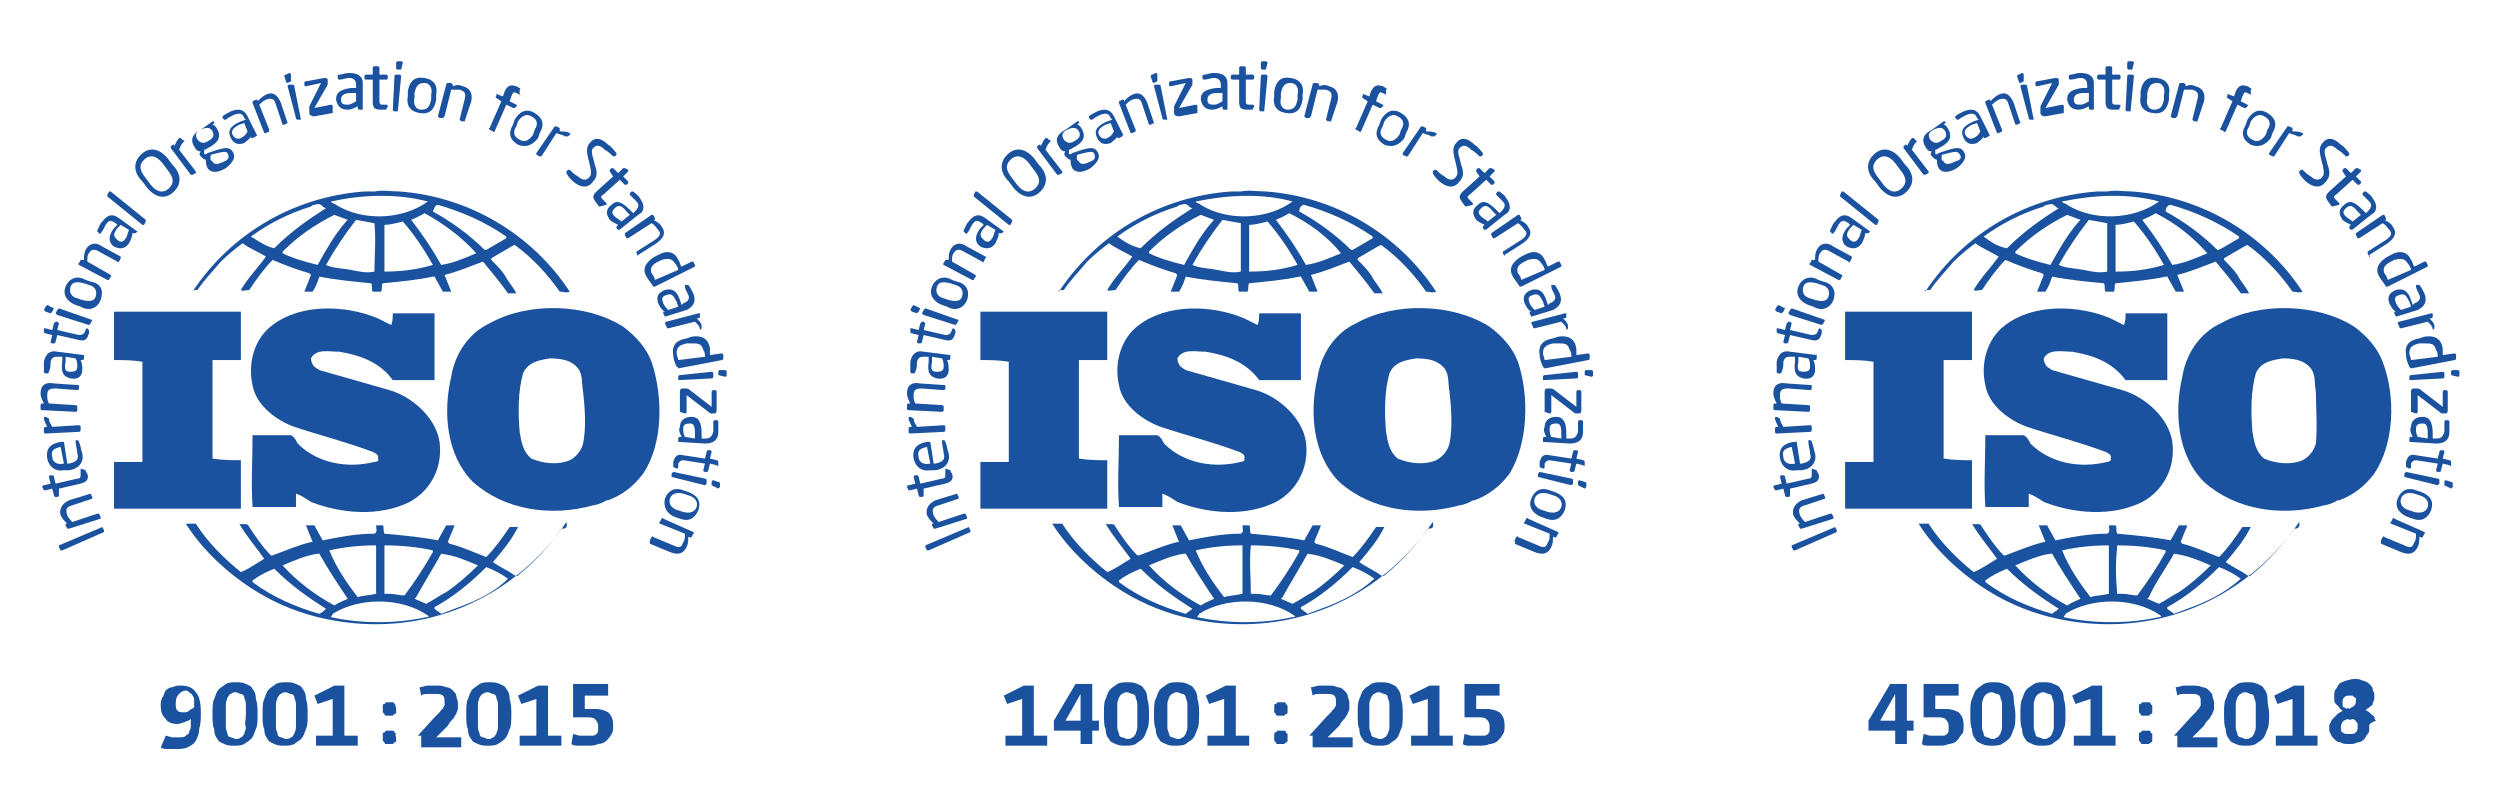 <?xml version="1.0" encoding="UTF-8"?>
<svg id="layer" xmlns="http://www.w3.org/2000/svg" viewBox="0 0 149.76 48.53">
  <defs>
    <style>
      .cls-1 {
        fill: #1a529f;
      }
    </style>
  </defs>
  <g>
    <g>
      <path class="cls-1" d="M39.03,21.67c-.3-.8-.9-1.5-1.7-2.1-2.2-1.4-5.7-1.5-8-.2-1.3,.6-2.1,1.9-2.3,3.2-.5,2.1-.3,4.7,1.3,6.3,1.9,1.7,4.7,2.1,7.2,1.4,.1,0,.5-.1,.8-.3h.1c.8-.3,1.5-.8,2.1-1.6,1.2-1.8,1.2-4.6,.5-6.7Zm-4.1,4.9c-.1,.4-.4,.8-.8,1-.7,.3-1.6,.2-2.3-.1-.5-.4-.6-1-.7-1.6-.1-1.2-.1-2.4,.2-3.5,.3-.7,1-.8,1.6-.9,.7,0,1.3,.1,1.7,.6,.3,.4,.2,.9,.3,1.4,.1,.9,.2,2.1,0,3.1Z"/>
      <path class="cls-1" d="M14.53,27.57c-.6,0-1.2,0-1.8-.1v-5.9h1.7v-2.9H6.83v2.9c.6,0,1.1,0,1.7,.1v6h-1.7v2.8h7.6v-2.9h.1Z"/>
      <path class="cls-1" d="M33.63,31.67c-.7,1-1.6,2-2.6,2.8,0,.1-.1,0-.2,0-.4-.3-.9-.5-1.3-.8,.6-.7,1.1-1.3,1.5-2.1h-.5c-.4,.6-.9,1.3-1.4,1.8-.8-.3-1.4-.6-2.2-.8l-.1-.1c.1-.3,.3-.7,.4-1h-.5l-.5,.9c-1-.2-2.1-.3-3.2-.4-.1-.2,0-.4-.1-.5h-.4c0,.2,.1,.4-.1,.5-1.1,0-2.1,.2-3.1,.4l-.5-.9h-.5l.4,1h-.1c-.8,.2-1.5,.5-2.3,.8h-.1c-.5-.5-.9-1.1-1.3-1.7-.1-.3-.4-.1-.6-.2,.4,.7,1,1.4,1.5,2.1-.5,.3-.9,.6-1.4,.8-1-.8-2-1.8-2.7-2.9h-.6c1.2,1.9,3.2,3.6,5.2,4.6h0c1.4,.7,2.8,1.1,4.3,1.3,5.3,.7,10.3-1.6,13.3-6,.1,.4-.1,.4-.3,.4Zm-7.2,1.5h0c.8,.1,1.5,.4,2.2,.7-.6,.6-1.3,1.2-1.9,1.6-.4,.2-.8,.5-1.2,.7l-.7-.3,.1-.1c.5-.9,1-1.7,1.5-2.6Zm-3.4-.5c1,0,2,.1,2.9,.3v.1c-.5,.9-1.1,1.8-1.7,2.6-.3,0-.6-.1-.9-.1h-.3v-2.9Zm-3.3,.3c.9-.2,1.8-.3,2.8-.3v2.9c-.4,.1-.8,.1-1.1,.2-.7-.9-1.3-1.8-1.7-2.8h0Zm-2.8,.9c.7-.3,1.4-.6,2.1-.7h.1c.5,.9,1.1,1.8,1.7,2.7-.2,.1-.5,.2-.8,.4-1.1-.6-2.2-1.4-3.1-2.4h0Zm2.2,2.9c-1.4-.4-2.8-1-4-1.9v-.1c.4-.3,.8-.5,1.3-.7,1,1,2,1.7,3.1,2.4-.1,.1-.2,.2-.4,.3Zm6.4,.2c-1.8,.4-3.9,.4-5.7,0,0-.1,.1-.1,.1-.2,1.6-1,4.1-1,5.7,.1,.1,.1,0,.1-.1,.1Zm1.7-.5l-.8,.3c-.1-.1-.3-.2-.4-.3v-.1c1.1-.6,2.1-1.4,3.1-2.4,.5,.2,.9,.4,1.3,.7-.9,.9-2.1,1.4-3.2,1.8Z"/>
      <path class="cls-1" d="M11.83,17.37c.4-.6,.9-1.1,1.4-1.7,.4-.4,.9-.8,1.3-1.1,.4,.3,.9,.5,1.4,.8-.5,.7-1.1,1.3-1.5,2,.1,.1,.3,0,.5,0,.4-.6,.9-1.3,1.4-1.8,.7,.3,1.5,.6,2.2,.8l.1,.1-.4,1h.5c.2-.3,.3-.6,.4-.9,1,.2,2.1,.3,3.1,.4,.1,.1,0,.4,.1,.5h.5c.1-.2,0-.4,.1-.5,1-.1,2.1-.2,3-.4h.1l.5,.9h.5l-.4-1h0c.8-.2,1.5-.5,2.3-.8,.5,.6,1,1.2,1.5,1.9h.5c-.2-.4-.5-.7-.7-1.1-.2-.3-.5-.6-.8-.9v-.1l1.2-.7,.2-.1c1.1,.8,2,1.8,2.7,2.8,.2,0,.4,.1,.6,0-2.3-3.5-6.1-5.7-10.2-6h0c-.5,0-1-.1-1.5,0h-.6c-4.1,.3-7.9,2.4-10.3,6,0-.1,.2-.1,.3-.1Zm7.2-1.5h0c-.8-.2-1.5-.4-2.1-.7v-.1c.9-.9,1.9-1.6,3.1-2.2,.3,.1,.5,.2,.8,.3l-.1,.1c-.7,.8-1.2,1.7-1.7,2.6Zm3.4,.4c-.5,.1-.9,0-1.4-.1s-1.1-.1-1.5-.3c.5-.9,1.1-1.8,1.8-2.7l1.1,.2c.1,1,0,2,0,2.9Zm.6,0v-2.8c.3,0,.7-.1,1.1-.2,.7,.8,1.3,1.7,1.8,2.6-1,.3-2,.4-2.9,.4Zm5.5-1.1c-.7,.3-1.4,.6-2.1,.7-.5-.9-1.1-1.8-1.8-2.7,.2-.1,.5-.2,.8-.4,1.1,.6,2.2,1.4,3.1,2.4h0Zm-2.3-2.9c1.4,.4,2.8,1,4.1,1.9v.1l-1.2,.7h-.1c-.9-.9-2-1.7-3.1-2.3,.1-.3,.2-.4,.3-.4Zm-.6-.2h0c-1.5,1.1-3.9,1.2-5.5,.2-.1-.1-.3-.1-.3-.2,1.8-.4,3.9-.5,5.8,0Zm-10.6,2.1c1.1-.8,2.3-1.4,3.6-1.8q.1-.1,.2-.1h0c.1,0,.2-.1,.4,0,.1,.1,.2,.2,.3,.2-1.1,.7-2.1,1.4-3.1,2.4-.5-.1-.9-.4-1.4-.7h0Z"/>
      <path class="cls-1" d="M22.43,27.67c-1.6,.4-3.4,.1-4.6-1.1-.1-.2-.2-.4-.4-.5h-2.3c0,1.4-.1,2.9,0,4.3h2.6v-.8c.3,.1,.6,.3,.9,.5,1.8,.7,4.1,.9,5.9,0,1.3-.7,2-2.1,1.8-3.6-.2-1.4-1.6-2.7-3-3.1l-4.2-1.2-.3-.2c-.1-.1-.2-.3-.2-.5,.3-.6,1.1-.4,1.7-.4,1.2,.2,2.4,.6,3.2,1.7h2.5v-4h-2.5c0,.2,0,.5-.1,.7l-.8-.4c-1.9-.8-4.6-.9-6.3,.4-1.1,.8-1.5,2.3-1.2,3.6,.2,1.2,1.4,2.1,2.5,2.5,1.5,.5,3.1,.9,4.7,1.5,.2,.1,.4,.2,.3,.4,.1,.1,0,.2-.2,.2Z"/>
    </g>
    <g>
      <path class="cls-1" d="M6.13,31.57l.1,.2v.1l-2.5,1.1h-.1l-.1-.2v-.1l2.6-1.1h0Z"/>
      <path class="cls-1" d="M5.43,29.57l.1,.2v.1l-1.2,.4c-.4,.1-.4,.3-.3,.6,.1,.2,.2,.3,.3,.4l1.5-.5h.1l.1,.2v.1l-1.9,.6h-.1l-.1-.2v-.1h.1c-.2-.2-.3-.3-.4-.5-.1-.4,.1-.7,.5-.9l1.3-.4c-.1,0,0,0,0,0Z"/>
      <path class="cls-1" d="M5.13,28.17c0,.1,.1,.2,.1,.2,.1,.3,0,.5-.4,.6l-1.3,.3v.4s0,.1-.1,.1h-.1s-.1,0-.1-.1l-.1-.4-.4,.1h-.1l-.1-.2h0s0-.1,.1-.1l.4-.1-.1-.4s0-.1,.1-.1h.1s.1,0,.1,.1l.1,.4,1.3-.3c.2,0,.2-.1,.2-.3v-.3l.3,.1q-.1-.1,0,0Z"/>
      <path class="cls-1" d="M3.83,26.47l.2,1.3h.1c.5-.1,.6-.3,.5-.6,0-.2-.1-.5-.1-.7h0v-.1h.1s.1,0,.1,.1c.1,.2,.1,.4,.2,.7,.1,.4-.1,.9-.8,1h-.3c-.5,.1-.9-.2-1-.7-.1-.6,.2-.9,.8-1h.2q0-.1,0,0Zm-.2,.3c-.4,.1-.6,.2-.5,.6,0,.3,.3,.5,.7,.4h0l-.2-1h0Z"/>
      <path class="cls-1" d="M2.93,25.07c0,.2,.1,.3,.2,.5l1.6-.1s.1,0,.1,.1v.2s0,.1-.1,.1l-2,.1s-.1,0-.1-.1v-.2s0-.1,.1-.1h.1c-.1-.2-.2-.4-.2-.5s0-.1,.1-.1l.2,.1c-.1,0,0,0,0,0Z"/>
      <path class="cls-1" d="M4.73,23.07v.2s0,.1-.1,.1l-1.3-.1c-.4,0-.5,.1-.5,.4,0,.2,0,.3,.1,.5l1.6,.1s.1,0,.1,.1v.2s0,.1-.1,.1l-2-.1s-.1,0-.1-.1v-.2s0-.1,.1-.1h.1c-.1-.2-.2-.4-.2-.6,0-.5,.3-.7,.8-.6l1.5,.1h0Z"/>
      <path class="cls-1" d="M5.03,21.27v.2s0,.1-.1,.1h-.1c.1,.2,.1,.4,.1,.6,0,.3-.2,.6-.7,.5h0c-.4-.1-.6-.3-.5-1v-.3h-.2c-.3,0-.4,0-.5,.3,0,.2,0,.4-.1,.6h0s0,.1-.1,.1h-.1s-.1,0-.1-.1v-.6c.1-.5,.4-.7,.8-.6l1.6,.2q0-.1,0,0Zm-1.1,.1v.3c-.1,.5,0,.6,.3,.6h0c.3,0,.4-.1,.4-.3s0-.3-.1-.5l-.6-.1Z"/>
      <path class="cls-1" d="M5.33,19.77v.2c-.1,.3-.2,.5-.6,.4l-1.3-.3-.1,.4s0,.1-.1,.1h-.1s-.1,0-.1-.1l.1-.4-.4-.1s-.1,0-.1-.1v-.2h.1l.4,.1,.1-.4,.1-.1h.1l.1,.1-.1,.4,1.3,.3q.2,0,.3-.1l.1-.2q0-.1,.1-.1l.1,.1h0Z"/>
      <path class="cls-1" d="M3.23,18.47l-.1,.2-.1,.1-.3-.1-.1-.1,.1-.2,.1-.1,.4,.2q0-.1,0,0Zm2.3,.7l-.1,.2-.1,.1-1.9-.6-.1-.1,.1-.2,.1-.1,2,.7c0-.1,0,0,0,0Z"/>
      <path class="cls-1" d="M6.03,17.97c-.2,.5-.7,.7-1.2,.4l-.3-.1c-.5-.2-.8-.6-.6-1.1s.7-.7,1.2-.4l.3,.1c.6,.1,.8,.5,.6,1.1Zm-1-1c-.4-.1-.7-.1-.8,.2s0,.6,.4,.7l.3,.1c.4,.1,.7,.1,.8-.2s0-.6-.4-.7l-.3-.1Z"/>
      <path class="cls-1" d="M7.23,15.47l-.1,.2s-.1,.1-.1,0l-1.1-.6c-.3-.2-.5-.1-.6,.1-.1,.1-.1,.3-.1,.5l1.4,.8s.1,.1,0,.1l-.1,.2h-.1l-1.7-.9s-.1-.1,0-.1l.1-.2h.2c0-.2,0-.4,.1-.6,.2-.4,.6-.5,1-.2l1.1,.6s0,0,0,.1Z"/>
      <path class="cls-1" d="M8.23,13.87l-.1,.1h-.2c0,.2-.1,.4-.2,.6-.2,.3-.5,.4-.9,.2h0c-.3-.2-.4-.6,0-1.1l.2-.2-.1-.1c-.3-.2-.4-.2-.6,.1-.1,.2-.2,.4-.3,.5h0s0,.1-.1,0l-.1-.1v-.1c.1-.1,.1-.3,.3-.5,.3-.4,.6-.5,1-.2l1.1,.8c0-.1,0,0,0,0Zm-1-.4l-.2,.2c-.3,.4-.2,.5,0,.7h0c.2,.2,.4,.1,.5-.1,.1-.1,.1-.3,.2-.5l-.5-.3Z"/>
      <path class="cls-1" d="M8.73,13.27l-.1,.2h-.1l-2.1-1.7v-.1l.1-.2h.1l2.1,1.7v.1Z"/>
      <path class="cls-1" d="M10.43,11.47c-.4,.4-1,.5-1.6-.2l-.3-.4c-.6-.6-.5-1.2-.1-1.6,.4-.4,1-.5,1.6,.2l.3,.4c.6,.6,.5,1.2,.1,1.6Zm-.7-1.7c-.4-.5-.8-.5-1.1-.2s-.3,.6,.1,1.1l.3,.4c.4,.5,.8,.5,1.1,.2s.3-.6-.1-1.1l-.3-.4Z"/>
      <path class="cls-1" d="M11.03,8.47c-.1,.1-.2,.2-.3,.5l1,1.3v.1l-.2,.1h-.1l-1.2-1.6v-.1l.1-.1h.1v.1c.1-.2,.2-.4,.3-.5h.1l.1,.1q.2,.1,.1,.1Z"/>
      <path class="cls-1" d="M12.83,7.37l-.1,.1c.1,0,.2,.1,.3,.3h0c.2,.4,.1,.7-.4,1-.2,.1-.3,.2-.4,.2v.2c0,.1,.1,.1,.2,0l.6-.2c.4-.1,.7-.2,.9,.1h0c.2,.3,.1,.6-.4,1-.5,.3-.9,.3-1.1,0h0c-.1-.2-.1-.4-.1-.5h0c-.1,0-.2-.1-.3-.2h0c-.1-.1-.1-.2,0-.3-.2,0-.3-.1-.4-.3h0c-.2-.3-.2-.7,.4-1l.7-.5h.1v.1c0-.1,0,0,0,0Zm-.1,.5c-.1-.2-.3-.3-.7-.1s-.3,.4-.2,.6h0c.1,.1,.3,.3,.6,.1,.4-.2,.4-.4,.3-.6h0Zm.9,1.3c-.1-.1-.2-.1-.6,0l-.4,.1c0,.1-.1,.3,.1,.4h0c.1,.2,.3,.2,.7,0,.3-.1,.3-.3,.2-.5h0Z"/>
      <path class="cls-1" d="M15.33,8.17l-.2,.1h-.1v-.1c-.1,.2-.3,.3-.4,.4-.3,.1-.6,.1-.8-.3h0c-.2-.4-.1-.7,.6-1l.3-.1-.1-.1c-.1-.3-.3-.3-.6-.2-.2,.1-.4,.2-.5,.3h-.1l-.1-.1v-.1c.1-.1,.3-.2,.5-.3,.5-.2,.8-.1,1,.3l.6,1.2q0-.1-.1,0Zm-.7-.8l-.3,.1c-.4,.2-.5,.4-.4,.6h0c.1,.2,.3,.3,.5,.2s.3-.2,.4-.4l-.2-.5Z"/>
      <path class="cls-1" d="M17.23,7.37l-.2,.1h-.1l-.4-1.2c-.1-.4-.3-.4-.6-.3-.2,.1-.3,.2-.4,.3l.6,1.5v.1l-.2,.1h-.1l-.7-1.8v-.1l.2-.1h.1v.1c.2-.2,.3-.3,.5-.4,.4-.2,.7,0,.9,.5l.4,1.2q.1,0,0,0Z"/>
      <path class="cls-1" d="M17.43,4.87l-.2,.1s-.1,0-.1-.1l-.1-.3s0-.1,.1-.1l.2-.1s.1,0,.1,.1v.4c.1-.1,0-.1,0,0Zm.6,2.3h-.2s-.1,0-.1-.1l-.5-1.9s0-.1,.1-.1h.2s.1,0,.1,.1l.4,2q.1,0,0,0Z"/>
      <path class="cls-1" d="M19.93,6.77l-1.1,.2c-.2,0-.3-.1-.3-.2v-.4l.7-1.4h0l-.9,.2s-.1,0-.1-.1v-.1s0-.1,.1-.1l1.1-.2q.2,0,.2,.1v.3l-.8,1.4h0l1-.2s.1,0,.1,.1v.4h0Z"/>
      <path class="cls-1" d="M21.73,6.57h-.2s-.1,0-.1-.1v-.1c-.2,.1-.4,.2-.6,.2-.3,0-.6-.1-.7-.6h0c0-.4,.2-.6,.9-.7h.3v-.2c0-.3-.2-.4-.4-.4s-.4,.1-.6,.1h0s-.1,0-.1-.1v-.1s0-.1,.1-.1c.2,0,.3-.1,.6-.1,.5,0,.8,.2,.8,.6v1.6h0Zm-.4-1h-.3c-.5,0-.6,.2-.6,.4h0c0,.3,.2,.3,.4,.3s.3-.1,.5-.2v-.5Z"/>
      <path class="cls-1" d="M23.13,6.57h-.3c-.4,0-.5-.1-.5-.5v-1.3h-.4s-.1,0-.1-.1v-.1s0-.1,.1-.1h.4v-.4s0-.1,.1-.1h.2s.1,0,.1,.1v.4h.4s.1,0,.1,.1v.1s0,.1-.1,.1h-.4v1.3c0,.2,.1,.2,.2,.2h.2q.1,0,.1,.1l-.1,.2q.1,0,0,0Z"/>
      <path class="cls-1" d="M23.83,6.67h-.2s-.1,0-.1-.1l.1-2s0-.1,.1-.1h.2s.1,0,.1,.1l-.2,2.1c.1-.1,0,0,0,0Zm.2-2.5h-.2s-.1,0-.1-.1v-.3s0-.1,.1-.1h.2s.1,0,.1,.1l-.1,.4h0Z"/>
      <path class="cls-1" d="M25.13,6.77c-.6-.1-.8-.5-.7-1v-.3c.1-.6,.4-.9,1-.8,.6,.1,.8,.5,.7,1v.3c-.1,.6-.4,.9-1,.8Zm.7-1.1c.1-.4-.1-.7-.4-.7-.4,0-.5,.2-.6,.6v.3c-.1,.4,.1,.7,.4,.7,.4,0,.5-.2,.6-.6v-.3Z"/>
      <path class="cls-1" d="M27.83,7.27h-.2l-.1-.1,.3-1.2c.1-.4,0-.5-.3-.6h-.5l-.4,1.6-.1,.1h-.2l-.1-.1,.5-1.9s0-.1,.1-.1h.2l.1,.1v.1c.2-.1,.4-.1,.6,0,.4,.1,.6,.4,.5,.9l-.4,1.2c.1,0,.1,.1,0,0Z"/>
      <path class="cls-1" d="M31.13,5.67l-.2-.1c-.2-.1-.2,0-.3,.2l-.1,.3,.4,.2s.1,.1,0,.1l-.1,.1h-.1l-.4-.2-.7,1.6s-.1,.1-.1,0l-.2-.1s-.1-.1,0-.1l.7-1.6-.3-.2s-.1-.1,0-.1v-.1s.1-.1,.1,0l.3,.1,.1-.3c.2-.4,.4-.4,.7-.3,.1,0,.1,.1,.2,.1,0,0,.1,.1,0,.1v.3c.1,0,0,.1,0,0Z"/>
      <path class="cls-1" d="M31.03,8.67c-.5-.3-.6-.7-.3-1.2l.1-.3c.3-.5,.7-.7,1.2-.4s.6,.7,.3,1.2l-.1,.3c-.3,.4-.7,.6-1.2,.4Zm1-.9c.2-.3,.2-.6-.2-.8-.3-.2-.6,0-.8,.3l-.1,.3c-.2,.3-.2,.6,.2,.8,.3,.2,.6,0,.8-.3l.1-.3Z"/>
      <path class="cls-1" d="M33.83,8.17c-.1-.1-.3-.1-.5-.2l-.9,1.4h-.1l-.2-.1v-.1l1.1-1.6h.1l.2,.1v.2c.2,0,.4,0,.6,.1,0,0,.1,.1,0,.1l-.1,.1c-.1,0-.2,0-.2,0Z"/>
      <path class="cls-1" d="M34.33,10.87c-.2-.2-.3-.3-.4-.5v-.1l.1-.1h.1c.1,.1,.3,.3,.5,.4,.3,.3,.6,.2,.7,0,.1-.1,.1-.3,0-.7l-.1-.4c-.1-.4-.1-.7,.1-.9,.3-.4,.7-.3,1.1,.1,.2,.1,.4,.4,.5,.5v.1l-.1,.1h-.1c-.1-.1-.3-.3-.5-.4-.3-.3-.5-.3-.7-.1-.1,.1-.1,.3,0,.6l.1,.4c.2,.5,.1,.8-.1,1-.2,.3-.6,.5-1.2,0Z"/>
      <path class="cls-1" d="M35.93,12.37c-.1,0-.1-.1-.2-.2-.2-.3-.3-.4,0-.7l1-.9-.2-.3v-.1l.1-.1h.1l.3,.3,.3-.3h.1l.2,.1h0v.1l-.3,.3,.3,.3v.1l-.1,.1h-.1l-.3-.3-1,.9c-.2,.1-.1,.2,0,.3l.2,.2v.1l-.4,.1q.1,.1,0,0Z"/>
      <path class="cls-1" d="M37.03,13.77l-.1-.1v-.1l.1-.1c-.2-.1-.4-.2-.5-.3-.2-.3-.3-.6,.1-.9h0c.3-.3,.6-.2,1.1,.3l.2,.2,.1-.1c.2-.2,.3-.4,.1-.6l-.4-.4h0v-.1l.1-.1h.1c.1,.1,.3,.2,.4,.4,.3,.4,.3,.8-.1,1l-1,.8q-.1,.1-.2,.1Zm.7-.9l-.2-.2c-.3-.4-.5-.4-.7-.2h0c-.2,.2-.2,.3,0,.5,.1,.1,.3,.2,.4,.3l.5-.4Z"/>
      <path class="cls-1" d="M38.23,15.37l-.1-.2v-.1l1.1-.7c.3-.2,.4-.4,.2-.6-.1-.1-.2-.3-.4-.4l-1.4,.9h-.1l-.1-.2v-.1l1.6-1.1h.1l.1,.2v.1h-.1c.2,.1,.4,.2,.5,.4,.3,.4,.1,.7-.3,1l-1.1,.7q0,.2,0,.1Z"/>
      <path class="cls-1" d="M39.13,17.17c-.1-.2-.3-.4-.4-.6-.3-.5,0-.9,.5-1.2l.2-.1c.5-.3,1-.2,1.2,.3,.1,.1,.1,.3,.2,.4l.6-.3h.1l.1,.2v.1l-2.4,1.2s0,0-.1,0Zm1.5-1c0-.1-.1-.3-.2-.4-.2-.3-.4-.3-.8-.2l-.2,.1c-.4,.2-.5,.4-.4,.7,.1,.1,.2,.3,.2,.4l1.4-.6Z"/>
      <path class="cls-1" d="M39.83,18.97l-.1-.2v-.1h.1c-.2-.1-.3-.3-.4-.5-.1-.3-.1-.6,.4-.8h0c.4-.1,.7,0,.9,.6l.1,.3,.1-.1c.3-.1,.4-.3,.3-.5-.1-.2-.2-.4-.2-.5h0v-.1h.2c.1,.1,.2,.3,.3,.5,.2,.5,0,.8-.4,1l-1.3,.4h0Zm.8-.6l-.1-.3c-.2-.4-.3-.5-.6-.4h0c-.3,.1-.3,.2-.2,.5,.1,.2,.2,.3,.3,.4l.6-.2Z"/>
      <path class="cls-1" d="M41.93,19.77c0-.2-.1-.3-.3-.5l-1.6,.4s-.1,0-.1-.1l-.1-.2s0-.1,.1-.1l1.9-.5h.1v.2s0,.1-.1,.1h-.1c.2,.2,.3,.3,.3,.5v.1l-.1,.1c.1,.1,0,0,0,0Z"/>
      <path class="cls-1" d="M40.53,21.97c-.1-.2-.2-.5-.2-.7-.1-.6,.2-.9,.8-1l.3-.1c.6-.1,1,.1,1.1,.7v.4l.7-.1s.1,0,.1,.1v.2s0,.1-.1,.1l-2.6,.5c0-.1-.1-.1-.1-.1Zm1.7-.6c0-.1,0-.3-.1-.4-.1-.4-.3-.4-.7-.4h-.3c-.4,.1-.6,.2-.6,.6,0,.1,.1,.3,.1,.4l1.6-.2Z"/>
      <path class="cls-1" d="M40.63,22.77v-.2s0-.1,.1-.1l1.9-.2s.1,0,.1,.1v.2s0,.1-.1,.1l-2,.1c0,.1,0,0,0,0Zm2.4-.3v-.2s0-.1,.1-.1h.3s.1,0,.1,.1v.2s0,.1-.1,.1l-.4-.1q0,.1,0,0Z"/>
      <path class="cls-1" d="M40.73,24.67v-1.2c0-.2,.1-.2,.2-.2h.1c.1,0,.2,0,.3,.1l1.3,1h0v-.9s0-.1,.1-.1h.1s.1,0,.1,.1v1.1c0,.2-.1,.2-.2,.2h-.1q-.1,0-.2-.1l-1.3-1h0v1s0,.1-.1,.1l-.3-.1h0Z"/>
      <path class="cls-1" d="M40.63,26.47v-.2s0-.1,.1-.1h.1c-.1-.2-.2-.4-.1-.6,0-.3,.2-.6,.7-.6h0c.4,0,.6,.3,.6,1v.3h.2c.3,0,.4-.1,.5-.4v-.6h0s0-.1,.1-.1h.1s.1,0,.1,.1v.6c0,.5-.3,.7-.8,.7l-1.6-.1c0,.1,0,0,0,0Zm1-.2v-.3c0-.5-.1-.6-.3-.6h0c-.3,0-.4,.1-.4,.3s0,.3,.1,.5l.6,.1Z"/>
      <path class="cls-1" d="M40.33,27.97v-.3c.1-.3,.2-.5,.6-.4l1.3,.2,.1-.4s0-.1,.1-.1h.1s.1,0,.1,.1l-.1,.4,.4,.1s.1,0,.1,.1v.2h0s0,.1-.1,0l-.4-.1-.1,.4s0,.1-.1,.1h-.1s-.1,0-.1-.1l.1-.4-1.3-.2q-.2,0-.3,.2v.2q0,.1-.1,.1l-.2-.1c.1,0,0,0,0,0Z"/>
      <path class="cls-1" d="M40.23,28.57v-.2l.1-.1,1.9,.4s.1,0,.1,.1v.2l-.1,.1-2-.5c0,.1,0,0,0,0Zm2.4,.5v-.2s0-.1,.1-.1l.3,.1s.1,0,.1,.1v.2l-.1,.1-.4-.2q0,.1,0,0Z"/>
      <path class="cls-1" d="M39.83,29.87c.2-.5,.6-.7,1.1-.5l.3,.1c.5,.2,.8,.5,.6,1.1-.2,.5-.6,.7-1.1,.5l-.3-.1c-.5-.2-.7-.6-.6-1.1Zm1.1,.8c.4,.1,.7,0,.8-.3s-.1-.6-.5-.7l-.3-.1c-.4-.1-.7,0-.8,.3s.1,.6,.5,.7l.3,.1Z"/>
      <path class="cls-1" d="M38.93,32.37l.1-.2s.1-.1,.1,0l1.2,.5c.4,.2,.5,.1,.6-.2,.1-.1,.1-.3,.1-.5l-1.5-.6s-.1-.1,0-.1l.1-.2s.1-.1,.1,0l1.8,.8s.1,.1,0,.1l-.1,.2s-.1,.1-.1,0h-.1c0,.2,0,.4-.1,.6-.2,.4-.5,.5-1,.3l-1.2-.5q0-.1,0-.2Z"/>
    </g>
    <g>
      <path class="cls-1" d="M9.93,44.07c.1,0,.3,.1,.4,.1h.4c.2,0,.3,0,.4-.1,.1-.1,.2-.1,.2-.2s.1-.2,.1-.3v-.5c-.1,.1-.2,.1-.4,.2-.1,0-.2,.1-.4,.1-.3,0-.6-.1-.7-.3-.2-.2-.3-.4-.3-.8,0-.2,0-.3,.1-.5,.1-.1,.1-.3,.2-.4s.2-.2,.4-.2c.2-.1,.3-.1,.5-.1,.4,0,.7,.1,.9,.4,.2,.2,.3,.6,.3,1.2,0,.4,0,.7-.1,1,0,.3-.1,.5-.2,.7-.1,.2-.3,.3-.5,.4-.2,.1-.5,.1-.8,.1h-.4c-.1,0-.3,0-.4-.1l.3-.7Zm.6-1.9c0,.2,0,.3,.1,.4,.1,.1,.2,.1,.4,.1,.1,0,.2,0,.3-.1s.2-.1,.3-.2v-.4c0-.1,0-.2-.1-.3,0-.1-.1-.1-.2-.2s-.1-.1-.2-.1c-.2,0-.3,.1-.4,.2-.2,.2-.2,.4-.2,.6Z"/>
      <path class="cls-1" d="M15.43,42.77c0,.4,0,.7-.1,.9s-.1,.4-.3,.6-.3,.2-.4,.3c-.2,.1-.4,.1-.6,.1s-.4,0-.6-.1c-.2-.1-.3-.1-.4-.3-.1-.1-.2-.3-.2-.6-.1-.2-.1-.5-.1-.9s0-.7,.1-.9,.1-.4,.3-.6c.1-.1,.3-.2,.4-.3,.2-.1,.4-.1,.6-.1s.4,0,.6,.1c.2,.1,.3,.1,.4,.3,.1,.1,.2,.3,.2,.6,.1,.3,.1,.6,.1,.9Zm-.7,.1v-.7c0-.2-.1-.3-.1-.4s-.1-.2-.2-.2-.2-.1-.3-.1-.2,0-.3,.1c-.1,0-.1,.1-.2,.2,0,.1-.1,.2-.1,.4v1.4c0,.2,.1,.3,.1,.4s.1,.2,.2,.2,.2,.1,.3,.1,.2,0,.3-.1c.1,0,.1-.1,.2-.2,0-.1,.1-.2,.1-.4-.1-.2,0-.5,0-.7Z"/>
      <path class="cls-1" d="M18.43,42.77c0,.4,0,.7-.1,.9s-.1,.4-.3,.6c-.1,.1-.3,.2-.4,.3-.2,.1-.4,.1-.6,.1s-.4,0-.6-.1c-.2-.1-.3-.1-.4-.3-.1-.1-.2-.3-.2-.6-.1-.2-.1-.5-.1-.9s0-.7,.1-.9,.1-.4,.3-.6c.1-.1,.3-.2,.4-.3,.2-.1,.4-.1,.6-.1s.4,0,.6,.1c.2,.1,.3,.1,.4,.3,.1,.1,.2,.3,.2,.6,.1,.3,.1,.6,.1,.9Zm-.7,.1v-.7c0-.2-.1-.3-.1-.4s-.1-.2-.2-.2-.2-.1-.3-.1-.2,0-.3,.1c-.1,0-.1,.1-.2,.2,0,.1-.1,.2-.1,.4v1.4c0,.2,.1,.3,.1,.4s.1,.2,.2,.2,.2,.1,.3,.1,.2,0,.3-.1c.1,0,.1-.1,.2-.2,0-.1,.1-.2,.1-.4v-.7Z"/>
      <path class="cls-1" d="M18.93,44.07h1v-2.2l-.9,.3-.2-.5,1.2-.6h.6v3h.8v.6h-2.5v-.6h0Z"/>
      <path class="cls-1" d="M23.73,42.47v.2q0,.1-.1,.1l-.1,.1h-.4q-.1,0-.1-.1l-.1-.1v-.4q0-.1,.1-.1l.1-.1h.4q.1,0,.1,.1l.1,.1c-.1,0,0,.1,0,.2Zm0,1.7v.2q0,.1-.1,.1l-.1,.1h-.4q-.1,0-.1-.1l-.1-.1v-.4q0-.1,.1-.1l.1-.1h.4q.1,0,.1,.1l.1,.1c-.1,.1,0,.1,0,.2Z"/>
      <path class="cls-1" d="M25.03,44.07l1-1.1,.3-.3c.1-.1,.1-.2,.2-.2,0-.1,.1-.2,.1-.2v-.2c0-.2,0-.3-.1-.4-.1-.1-.3-.1-.5-.1h-.4c-.1,0-.3,0-.4,.1l-.1-.5c.2,0,.3-.1,.5-.1h.5c.2,0,.4,0,.6,.1,.2,0,.3,.1,.4,.2s.2,.2,.2,.3,.1,.3,.1,.4v.4c0,.1-.1,.2-.1,.3-.1,.1-.1,.2-.2,.3-.1,.1-.2,.2-.3,.4l-.7,.7h1.5v.6h-2.4v-.7h-.2Z"/>
      <path class="cls-1" d="M30.63,42.77c0,.4,0,.7-.1,.9s-.1,.4-.3,.6-.3,.2-.4,.3c-.2,.1-.4,.1-.6,.1s-.4,0-.6-.1c-.2-.1-.3-.1-.4-.3-.1-.1-.2-.3-.2-.6-.1-.2-.1-.5-.1-.9s0-.7,.1-.9,.1-.4,.3-.6c.1-.1,.3-.2,.4-.3,.2-.1,.4-.1,.6-.1s.4,0,.6,.1c.2,.1,.3,.1,.4,.3,.1,.1,.2,.3,.2,.6,.1,.3,.1,.6,.1,.9Zm-.8,.1v-.7c0-.2-.1-.3-.1-.4s-.1-.2-.2-.2-.2-.1-.3-.1-.2,0-.3,.1c-.1,0-.1,.1-.2,.2,0,.1-.1,.2-.1,.4v1.4c0,.2,.1,.3,.1,.4s.1,.2,.2,.2,.2,.1,.3,.1,.2,0,.3-.1c.1,0,.1-.1,.2-.2,0-.1,.1-.2,.1-.4v-.7Z"/>
      <path class="cls-1" d="M31.13,44.07h1v-2.2l-.9,.3-.2-.5,1.2-.6h.6v3h.8v.6h-2.5v-.6h0Z"/>
      <path class="cls-1" d="M36.43,41.07v.6h-1.4v.8h.6c.4,0,.6,.1,.8,.2,.2,.2,.3,.4,.3,.8,0,.2,0,.4-.1,.5-.1,.2-.2,.3-.3,.4-.1,.1-.3,.2-.5,.2-.2,.1-.4,.1-.7,.1h-.5c-.1,0-.3,0-.4-.1l.1-.6c.1,0,.3,.1,.4,.1h.8c.1,0,.2-.1,.2-.1q.1-.1,.1-.2v-.3c0-.2-.1-.3-.2-.4s-.3-.1-.5-.1h-.8v-2h2.1v.1Z"/>
    </g>
  </g>
  <g>
    <g>
      <path class="cls-1" d="M90.93,21.67c-.3-.8-.9-1.5-1.7-2.1-2.2-1.4-5.7-1.5-8-.2-1.3,.6-2.1,1.9-2.3,3.2-.5,2.1-.3,4.7,1.3,6.3,1.9,1.7,4.7,2.1,7.2,1.4,.1,0,.5-.1,.8-.3h.1c.8-.3,1.5-.8,2.1-1.6,1.1-1.8,1.2-4.6,.5-6.7Zm-4.1,4.9c-.1,.4-.4,.8-.8,1-.7,.3-1.6,.2-2.3-.1-.5-.4-.6-1-.7-1.6-.1-1.2-.1-2.4,.2-3.5,.3-.7,1-.8,1.6-.9,.7,0,1.3,.1,1.7,.6,.3,.4,.2,.9,.3,1.4,.1,.9,.2,2.1,0,3.1Z"/>
      <path class="cls-1" d="M66.43,27.57c-.6,0-1.2,0-1.8-.1v-5.9h1.7v-2.9h-7.6v2.9c.6,0,1.1,0,1.7,.1v6h-1.7v2.8h7.6v-2.9h.1Z"/>
      <path class="cls-1" d="M85.53,31.67c-.7,1-1.6,2-2.6,2.8,0,.1-.1,0-.2,0-.4-.3-.9-.5-1.3-.8,.6-.7,1.1-1.3,1.5-2.1h-.5c-.4,.6-.9,1.3-1.4,1.8-.8-.3-1.4-.6-2.2-.8l-.1-.1c.1-.3,.3-.7,.4-1h-.5l-.5,.9c-1-.2-2.1-.3-3.2-.4-.1-.2,0-.4-.1-.5h-.4c0,.2,.1,.4-.1,.5-1.1,0-2.1,.2-3.1,.4l-.5-.9h-.5l.4,1h-.1c-.8,.2-1.5,.5-2.3,.8h-.1c-.5-.5-.9-1.1-1.3-1.7-.1-.3-.4-.1-.6-.2,.4,.7,1,1.4,1.5,2.1-.5,.3-.9,.6-1.4,.8-1-.8-2-1.8-2.7-2.9h-.6c1.2,1.9,3.2,3.6,5.2,4.6h0c1.4,.7,2.8,1.1,4.3,1.3,5.3,.7,10.3-1.6,13.3-6,.1,.4-.1,.4-.3,.4Zm-7.2,1.5h0c.8,.1,1.5,.4,2.2,.7-.6,.6-1.3,1.2-1.9,1.6-.4,.2-.8,.5-1.2,.7l-.7-.3,.1-.1c.5-.9,1-1.7,1.5-2.6Zm-3.4-.5c1,0,2,.1,2.9,.3v.1c-.5,.9-1.1,1.8-1.7,2.6-.3,0-.6-.1-.9-.1h-.3c0-1-.1-1.9,0-2.9Zm-3.3,.3c.9-.2,1.8-.3,2.8-.3v2.9c-.4,.1-.8,.1-1.1,.2-.7-.9-1.3-1.8-1.7-2.8h0Zm-2.8,.9c.7-.3,1.4-.6,2.1-.7h.1c.5,.9,1.1,1.8,1.7,2.7-.2,.1-.5,.2-.8,.4-1.1-.6-2.2-1.4-3.1-2.4h0Zm2.2,2.9c-1.4-.4-2.8-1-4-1.9v-.1c.4-.3,.8-.5,1.3-.7,1,1,2,1.7,3.1,2.4-.1,.1-.3,.2-.4,.3Zm6.4,.2c-1.8,.4-3.9,.4-5.7,0,0-.1,.1-.1,.1-.2,1.6-1,4.1-1,5.7,.1,.1,.1,0,.1-.1,.1Zm1.7-.5l-.8,.3c-.1-.1-.3-.2-.4-.3v-.1c1.1-.6,2.1-1.4,3.1-2.4,.5,.2,.9,.4,1.3,.7-1,.9-2.1,1.4-3.2,1.8Z"/>
      <path class="cls-1" d="M63.73,17.37c.4-.6,.9-1.1,1.4-1.7,.4-.4,.9-.8,1.3-1.1,.4,.3,.9,.5,1.4,.8-.5,.7-1.1,1.3-1.5,2,.1,.1,.3,0,.5,0,.4-.6,.9-1.3,1.4-1.8,.7,.3,1.5,.6,2.2,.8l.1,.1-.4,1h.5c.2-.3,.3-.6,.4-.9,1,.2,2.1,.3,3.1,.4,.1,.1,0,.4,.1,.5h.5c.1-.2,0-.4,.1-.5,1-.1,2.1-.2,3-.4h.1l.5,.9h.5l-.4-1h0c.8-.2,1.5-.5,2.3-.8,.5,.6,1,1.2,1.5,1.9h.5c-.2-.4-.5-.7-.7-1.1-.2-.3-.5-.6-.8-.9v-.1l1.2-.7,.2-.1c1.1,.8,2,1.8,2.7,2.8,.2,0,.4,.1,.6,0-2.3-3.5-6.1-5.7-10.2-6h0c-.5,0-1-.1-1.5,0h-.6c-4.1,.3-7.9,2.4-10.3,6-.1-.1,.1-.1,.3-.1Zm7.2-1.5h0c-.8-.2-1.5-.4-2.1-.7v-.1c.9-.9,1.9-1.6,3.1-2.2,.3,.1,.5,.2,.8,.3l-.1,.1c-.7,.8-1.2,1.7-1.7,2.6Zm3.4,.4c-.5,.1-.9,0-1.4-.1s-1.1-.1-1.5-.3c.5-.9,1.1-1.8,1.8-2.7l1.1,.2c0,1,0,2,0,2.9Zm.5,0v-2.8c.3,0,.7-.1,1.1-.2,.7,.8,1.3,1.7,1.8,2.6-1,.3-1.9,.4-2.9,.4Zm5.5-1.1c-.7,.3-1.4,.6-2.1,.7-.5-.9-1.1-1.8-1.8-2.7,.2-.1,.5-.2,.8-.4,1.2,.6,2.3,1.4,3.1,2.4h0Zm-2.2-2.9c1.4,.4,2.8,1,4.1,1.9v.1l-1.2,.7h-.1c-.9-.9-2-1.7-3.1-2.3,0-.3,.2-.4,.3-.4Zm-.7-.2h0c-1.5,1.1-3.9,1.2-5.5,.2-.1-.1-.3-.1-.3-.2,1.9-.4,4-.5,5.8,0Zm-10.5,2.1c1.1-.8,2.3-1.4,3.6-1.8q.1-.1,.2-.1h0c.1,0,.2-.1,.4,0,.1,.1,.2,.2,.3,.2-1.1,.7-2.1,1.4-3.1,2.4-.5-.1-1-.4-1.4-.7h0Z"/>
      <path class="cls-1" d="M74.33,27.67c-1.6,.4-3.4,.1-4.6-1.1-.1-.2-.2-.4-.4-.5h-2.3c0,1.4-.1,2.9,0,4.3h2.6v-.8c.3,.1,.6,.3,.9,.5,1.8,.7,4.1,.9,5.9,0,1.3-.7,2-2.1,1.8-3.6-.2-1.4-1.6-2.7-3-3.1l-4.2-1.2-.3-.2c-.1-.1-.2-.3-.2-.5,.3-.6,1.1-.4,1.7-.4,1.2,.2,2.4,.6,3.2,1.7h2.5v-4h-2.5c0,.2,0,.5-.1,.7l-.8-.4c-1.9-.8-4.6-.9-6.3,.4-1.1,.8-1.5,2.3-1.2,3.6,.2,1.2,1.4,2.1,2.5,2.5,1.5,.5,3.1,.9,4.7,1.5,.2,.1,.4,.2,.3,.4,.1,.1-.1,.2-.2,.2Z"/>
    </g>
    <g>
      <path class="cls-1" d="M58.03,31.57l.1,.2v.1l-2.5,1.1h-.1l-.1-.2v-.1l2.6-1.1h0Z"/>
      <path class="cls-1" d="M57.33,29.57l.1,.2v.1l-1.2,.4c-.4,.1-.4,.3-.3,.6,.1,.2,.2,.3,.3,.4l1.5-.5h.1l.1,.2v.1l-1.9,.6h-.1l-.1-.2v-.1h.1c-.2-.2-.3-.3-.4-.5-.1-.4,.1-.7,.5-.9l1.3-.4c-.1,0,0,0,0,0Z"/>
      <path class="cls-1" d="M56.93,28.17c0,.1,.1,.2,.1,.2,.1,.3,0,.5-.4,.6l-1.3,.3v.4s0,.1-.1,.1h-.1s-.1,0-.1-.1l-.1-.4-.4,.1h-.1l-.1-.2h0s0-.1,.1-.1l.4-.1-.1-.4s0-.1,.1-.1h.1s.1,0,.1,.1l.1,.4,1.3-.3c.2,0,.2-.1,.2-.3v-.3l.3,.1q0-.1,0,0Z"/>
      <path class="cls-1" d="M55.73,26.47l.2,1.3h.1c.5-.1,.6-.3,.5-.6,0-.2-.1-.5-.1-.7h0v-.1h.1s.1,0,.1,.1c.1,.2,.1,.4,.2,.7,.1,.4-.1,.9-.8,1h-.3c-.5,.1-.9-.2-1-.7-.1-.6,.2-.9,.8-1h.2q0-.1,0,0Zm-.2,.3c-.4,.1-.6,.2-.5,.6,0,.3,.3,.5,.7,.4h0l-.2-1h0Z"/>
      <path class="cls-1" d="M54.73,25.07c0,.2,.1,.3,.2,.5l1.6-.1s.1,0,.1,.1v.2s0,.1-.1,.1l-2,.1s-.1,0-.1-.1v-.2s0-.1,.1-.1h.1c-.1-.2-.2-.4-.2-.5s0-.1,.1-.1l.2,.1h0Z"/>
      <path class="cls-1" d="M56.63,23.07v.2s0,.1-.1,.1l-1.3-.1c-.4,0-.5,.1-.5,.4,0,.2,0,.3,.1,.5l1.6,.1s.1,0,.1,.1v.2s0,.1-.1,.1l-2-.1s-.1,0-.1-.1v-.2s0-.1,.1-.1h.1c-.1-.2-.2-.4-.2-.6,0-.5,.3-.7,.8-.6l1.5,.1h0Z"/>
      <path class="cls-1" d="M56.93,21.27v.2s0,.1-.1,.1h-.1c.1,.2,.1,.4,.1,.6,0,.3-.2,.6-.7,.5h0c-.4-.1-.6-.3-.5-1v-.3h-.2c-.3,0-.4,0-.5,.3,0,.2,0,.4-.1,.6h0s0,.1-.1,.1h-.1s-.1,0-.1-.1v-.6c.1-.5,.4-.7,.8-.6l1.6,.2q0-.1,0,0Zm-1.1,.1v.3c-.1,.5,0,.6,.3,.6h0c.3,0,.4-.1,.4-.3s0-.3-.1-.5l-.6-.1Z"/>
      <path class="cls-1" d="M57.23,19.77v.2c-.1,.3-.2,.5-.6,.4l-1.3-.3-.1,.4s0,.1-.1,.1h-.1s-.1,0-.1-.1l.1-.4-.4-.1s-.1,0-.1-.1v-.2h.1l.4,.1,.1-.4,.1-.1h.1l.1,.1-.1,.4,1.3,.3q.2,0,.3-.1l.1-.2q0-.1,.1-.1l.1,.1h0Z"/>
      <path class="cls-1" d="M55.13,18.47l-.1,.2-.1,.1-.3-.1-.1-.1,.1-.2,.1-.1,.4,.2q0-.1,0,0Zm2.3,.7l-.1,.2-.1,.1-1.9-.6-.1-.1,.1-.2,.1-.1,2,.7c0-.1,0,0,0,0Z"/>
      <path class="cls-1" d="M57.93,17.97c-.2,.5-.7,.7-1.2,.4l-.3-.1c-.5-.2-.8-.6-.6-1.1s.7-.7,1.2-.4l.3,.1c.5,.1,.8,.5,.6,1.1Zm-1-1c-.4-.1-.7-.1-.8,.2s0,.6,.4,.7l.3,.1c.4,.1,.7,.1,.8-.2s0-.6-.4-.7l-.3-.1Z"/>
      <path class="cls-1" d="M59.03,15.47l-.1,.2s-.1,.1-.1,0l-1.1-.6c-.3-.2-.5-.1-.6,.1-.1,.1-.1,.3-.1,.5l1.4,.8s.1,.1,0,.1l-.1,.2h-.1l-1.7-.9s-.1-.1,0-.1l.1-.2h.2c0-.2,0-.4,.1-.6,.2-.4,.6-.5,1-.2l1.1,.6q.1,0,0,.1Z"/>
      <path class="cls-1" d="M60.13,13.87l-.1,.1h-.2c0,.2-.1,.4-.2,.6-.2,.3-.5,.4-.9,.2h0c-.3-.2-.4-.6,0-1.1l.2-.2-.1-.1c-.3-.2-.4-.2-.6,.1-.1,.2-.2,.4-.3,.5h0s0,.1-.1,0l-.1-.1v-.1c.1-.1,.1-.3,.3-.5,.3-.4,.6-.5,1-.2l1.1,.8c0-.1,0,0,0,0Zm-1-.4l-.2,.2c-.3,.4-.2,.5,0,.7h0c.2,.2,.4,.1,.5-.1,.1-.1,.1-.3,.2-.5l-.5-.3Z"/>
      <path class="cls-1" d="M60.63,13.27l-.1,.2h-.1l-2.1-1.7v-.1l.1-.2h.1l2.1,1.7v.1Z"/>
      <path class="cls-1" d="M62.33,11.47c-.4,.4-1,.5-1.6-.2l-.3-.4c-.6-.6-.5-1.2-.1-1.6,.4-.4,1-.5,1.6,.2l.3,.4c.6,.6,.5,1.2,.1,1.6Zm-.7-1.7c-.4-.5-.8-.5-1.1-.2s-.3,.6,.1,1.1l.3,.4c.4,.5,.8,.5,1.1,.2s.3-.6-.1-1.1l-.3-.4Z"/>
      <path class="cls-1" d="M62.93,8.47c-.1,.1-.2,.2-.3,.5l1,1.3v.1l-.2,.1h-.1l-1.2-1.6v-.1l.1-.1h.1v.1c.1-.2,.2-.4,.3-.5h.1l.1,.1c.2,.1,.1,.1,.1,.1Z"/>
      <path class="cls-1" d="M64.63,7.37l-.1,.1c.1,0,.2,.1,.3,.3h0c.2,.4,.1,.7-.4,1-.2,.1-.3,.2-.4,.2v.2c0,.1,.1,.1,.2,0l.6-.2c.4-.1,.7-.2,.9,.1h0c.2,.3,.1,.6-.4,1-.5,.3-.9,.3-1.1,0h0c-.1-.2-.1-.4-.1-.5h0c-.1,0-.2-.1-.3-.2h0c-.1-.1-.1-.2,0-.3-.2,0-.3-.1-.4-.3h0c-.2-.3-.2-.7,.4-1l.7-.5h.1v.1c.1-.1,.1,0,0,0Zm0,.5c-.1-.2-.3-.3-.7-.1s-.3,.4-.2,.6h0c.1,.1,.3,.3,.6,.1,.4-.2,.4-.4,.3-.6h0Zm.9,1.3c-.1-.1-.2-.1-.6,0l-.4,.1c0,.1-.1,.3,.1,.4h0c.1,.2,.3,.2,.7,0,.3-.1,.3-.3,.2-.5h0Z"/>
      <path class="cls-1" d="M67.23,8.17l-.2,.1h-.1v-.1c-.1,.2-.3,.3-.4,.4-.3,.1-.6,.1-.8-.3h0c-.2-.4-.1-.7,.6-1l.3-.1-.1-.1c-.1-.3-.3-.3-.6-.2-.2,.1-.4,.2-.5,.3h-.1l-.1-.1v-.1c.1-.1,.3-.2,.5-.3,.5-.2,.8-.1,1,.3l.6,1.2c0-.1-.1-.1-.1,0Zm-.7-.8l-.3,.1c-.4,.2-.5,.4-.4,.6h0c.1,.2,.3,.3,.5,.2s.3-.2,.4-.4l-.2-.5Z"/>
      <path class="cls-1" d="M69.13,7.37l-.2,.1h-.1l-.4-1.2c-.1-.4-.3-.4-.6-.3-.2,.1-.3,.2-.4,.3l.6,1.5v.1l-.2,.1h-.1l-.7-1.8v-.1l.2-.1h.1v.1c.2-.2,.3-.3,.5-.4,.4-.2,.7,0,.9,.5l.4,1.2q.1,0,0,0Z"/>
      <path class="cls-1" d="M69.33,4.87l-.2,.1s-.1,0-.1-.1l-.1-.3s0-.1,.1-.1l.2-.1s.1,0,.1,.1v.4q0-.1,0,0Zm.6,2.3h-.2s-.1,0-.1-.1l-.5-1.9s0-.1,.1-.1h.2s.1,0,.1,.1l.4,2q.1,0,0,0Z"/>
      <path class="cls-1" d="M71.73,6.77l-1.1,.2c-.2,0-.3-.1-.3-.2v-.4l.7-1.4h0l-.9,.2s-.1,0-.1-.1v-.1s0-.1,.1-.1l1.1-.2q.2,0,.2,.1v.3l-.8,1.4h0l1-.2s.1,0,.1,.1v.4q.1,0,0,0Z"/>
      <path class="cls-1" d="M73.53,6.57h-.2s-.1,0-.1-.1v-.1c-.2,.1-.4,.2-.6,.2-.3,0-.6-.1-.7-.6h0c0-.4,.2-.6,.9-.7h.3v-.2c0-.3-.2-.4-.4-.4s-.4,.1-.6,.1h0s-.1,0-.1-.1v-.1s0-.1,.1-.1c.2,0,.3-.1,.6-.1,.5,0,.8,.2,.8,.6v1.6q.1,0,0,0Zm-.3-1h-.3c-.5,0-.6,.2-.6,.4h0c0,.3,.2,.3,.4,.3s.3-.1,.5-.2v-.5Z"/>
      <path class="cls-1" d="M75.03,6.57h-.3c-.4,0-.5-.1-.5-.5v-1.3h-.4s-.1,0-.1-.1v-.1s0-.1,.1-.1h.4v-.4s0-.1,.1-.1h.2s.1,0,.1,.1v.4h.4s.1,0,.1,.1v.1s0,.1-.1,.1h-.4v1.3c0,.2,.1,.2,.2,.2h.2q.1,0,.1,.1l-.1,.2q.1,0,0,0Z"/>
      <path class="cls-1" d="M75.73,6.67h-.2s-.1,0-.1-.1l.1-2s0-.1,.1-.1h.2s.1,0,.1,.1l-.2,2.1c.1-.1,0,0,0,0Zm.1-2.5h-.2s-.1,0-.1-.1v-.3s0-.1,.1-.1h.2s.1,0,.1,.1l-.1,.4q.1,0,0,0Z"/>
      <path class="cls-1" d="M77.03,6.77c-.6-.1-.8-.5-.7-1v-.3c.1-.6,.4-.9,1-.8,.6,.1,.8,.5,.7,1v.3c-.1,.6-.4,.9-1,.8Zm.7-1.1c.1-.4-.1-.7-.4-.7-.4,0-.5,.2-.6,.6v.3c-.1,.4,.1,.7,.4,.7,.4,0,.5-.2,.6-.6v-.3Z"/>
      <path class="cls-1" d="M79.73,7.27h-.2l-.1-.1,.3-1.2c.1-.4,0-.5-.3-.6h-.5l-.4,1.6-.1,.1h-.2l-.1-.1,.5-1.9s0-.1,.1-.1h.2l.1,.1v.1c.2-.1,.4-.1,.6,0,.4,.1,.6,.4,.5,.9l-.4,1.2c.1,0,0,.1,0,0Z"/>
      <path class="cls-1" d="M83.03,5.67l-.2-.1c-.2-.1-.2,0-.3,.2l-.1,.3,.4,.2s.1,.1,0,.1l-.1,.1h-.1l-.4-.2-.7,1.6s-.1,.1-.1,0l-.2-.1s-.1-.1,0-.1l.7-1.6-.3-.2s-.1-.1,0-.1v-.1s.1-.1,.1,0l.3,.1,.1-.3c.2-.4,.4-.4,.7-.3,.1,0,.1,.1,.2,.1,0,0,.1,.1,0,.1v.3s0,.1,0,0Z"/>
      <path class="cls-1" d="M82.93,8.67c-.5-.3-.6-.7-.3-1.2l.1-.3c.3-.5,.7-.7,1.2-.4s.6,.7,.3,1.2l-.1,.3c-.3,.4-.7,.6-1.2,.4Zm1-.9c.2-.3,.2-.6-.2-.8-.3-.2-.6,0-.8,.3l-.1,.3c-.2,.3-.2,.6,.2,.8,.3,.2,.6,0,.8-.3l.1-.3Z"/>
      <path class="cls-1" d="M85.73,8.17c-.1-.1-.3-.1-.5-.2l-.9,1.4h-.1l-.2-.1v-.1l1.1-1.6h.1l.2,.1v.2c.2,0,.4,0,.6,.1,0,0,.1,.1,0,.1l-.1,.1c-.1,0-.2,0-.2,0Z"/>
      <path class="cls-1" d="M86.23,10.87c-.2-.2-.3-.3-.4-.5v-.1l.1-.1h.1c.1,.1,.3,.3,.5,.4,.3,.3,.6,.2,.7,0,.1-.1,.1-.3,0-.7l-.1-.4c-.1-.4-.1-.7,.1-.9,.3-.4,.7-.3,1.1,.1,.2,.1,.4,.4,.5,.5v.1l-.1,.1h-.1c-.1-.1-.3-.3-.5-.4-.3-.3-.5-.3-.7-.1-.1,.1-.1,.3,0,.6l.1,.4c.2,.5,.1,.8-.1,1-.2,.3-.6,.5-1.2,0Z"/>
      <path class="cls-1" d="M87.83,12.37c-.1,0-.1-.1-.2-.2-.2-.3-.3-.4,0-.7l1-.9-.2-.3v-.1l.1-.1h.1l.3,.3,.3-.3h.1l.2,.1h0v.1l-.3,.3,.3,.3v.1l-.1,.1h-.1l-.3-.3-1,.9c-.2,.1-.1,.2,0,.3l.2,.2v.1l-.4,.1q.1,.1,0,0Z"/>
      <path class="cls-1" d="M88.93,13.77l-.1-.1v-.1l.1-.1c-.2-.1-.4-.2-.5-.3-.2-.3-.3-.6,.1-.9h0c.3-.3,.6-.2,1.1,.3l.2,.2,.1-.1c.2-.2,.3-.4,.1-.6l-.4-.4h0v-.1l.1-.1h.1c.1,.1,.3,.2,.4,.4,.3,.4,.3,.8-.1,1l-1,.8q-.1,.1-.2,.1Zm.7-.9l-.2-.2c-.3-.4-.5-.4-.7-.2h0c-.2,.2-.2,.3,0,.5,.1,.1,.3,.2,.4,.3l.5-.4Z"/>
      <path class="cls-1" d="M90.13,15.37l-.1-.2v-.1l1.1-.7c.3-.2,.4-.4,.2-.6-.1-.1-.2-.3-.4-.4l-1.4,.9h-.1l-.1-.2v-.1l1.6-1.1h.1l.1,.2v.1h-.1c.2,.1,.4,.2,.5,.4,.3,.4,.1,.7-.3,1l-1.1,.7q0,.2,0,.1Z"/>
      <path class="cls-1" d="M91.03,17.17c-.1-.2-.3-.4-.4-.6-.3-.5,0-.9,.5-1.2l.2-.1c.5-.3,1-.2,1.2,.3,.1,.1,.1,.3,.2,.4l.6-.3h.1l.1,.2v.1l-2.4,1.2s-.1,0-.1,0Zm1.5-1c0-.1-.1-.3-.2-.4-.2-.3-.4-.3-.8-.2l-.2,.1c-.4,.2-.5,.4-.4,.7,.1,.1,.2,.3,.2,.4l1.4-.6Z"/>
      <path class="cls-1" d="M91.73,18.97l-.1-.2v-.1h.1c-.2-.1-.3-.3-.4-.5-.1-.3-.1-.6,.4-.8h0c.4-.1,.7,0,.9,.6l.1,.3,.1-.1c.3-.1,.4-.3,.3-.5-.1-.2-.2-.4-.2-.5h0v-.1h.2c.1,.1,.2,.3,.3,.5,.2,.5,0,.8-.4,1l-1.3,.4h0Zm.8-.6l-.1-.3c-.2-.4-.3-.5-.6-.4h0c-.3,.1-.3,.2-.2,.5,.1,.2,.2,.3,.3,.4l.6-.2Z"/>
      <path class="cls-1" d="M93.83,19.77c0-.2-.1-.3-.3-.5l-1.6,.4s-.1,0-.1-.1l-.1-.2s0-.1,.1-.1l1.9-.5h.1v.2s0,.1-.1,.1h-.1c.2,.2,.3,.3,.3,.5v.1l-.1,.1c0,.1,0,0,0,0Z"/>
      <path class="cls-1" d="M92.43,21.97c-.1-.2-.2-.5-.2-.7-.1-.6,.2-.9,.8-1l.3-.1c.6-.1,1,.1,1.1,.7v.4l.7-.1s.1,0,.1,.1v.2s0,.1-.1,.1l-2.6,.5-.1-.1Zm1.7-.6c0-.1,0-.3-.1-.4-.1-.4-.3-.4-.7-.4h-.3c-.4,.1-.6,.2-.6,.6,0,.1,.1,.3,.1,.4l1.6-.2Z"/>
      <path class="cls-1" d="M92.43,22.77v-.2s0-.1,.1-.1l1.9-.2s.1,0,.1,.1v.2s0,.1-.1,.1l-2,.1c.1,.1,0,0,0,0Zm2.5-.3v-.2s0-.1,.1-.1h.3s.1,0,.1,.1v.2s0,.1-.1,.1l-.4-.1q0,.1,0,0Z"/>
      <path class="cls-1" d="M92.53,24.67v-1.2c0-.2,.1-.2,.2-.2h.1c.1,0,.2,0,.3,.1l1.3,1h0v-.9s0-.1,.1-.1h.1s.1,0,.1,.1v1.1c0,.2-.1,.2-.2,.2h-.1q-.1,0-.2-.1l-1.3-1h0v1s0,.1-.1,.1l-.3-.1c.1,0,0,0,0,0Z"/>
      <path class="cls-1" d="M92.43,26.47v-.2s0-.1,.1-.1h.1c-.1-.2-.2-.4-.1-.6,0-.3,.2-.6,.7-.6h0c.4,0,.6,.3,.6,1v.3h.2c.3,0,.4-.1,.5-.4v-.6h0s0-.1,.1-.1h.1s.1,0,.1,.1v.6c0,.5-.3,.7-.8,.7l-1.6-.1c.1,.1,0,0,0,0Zm1.1-.2v-.3c0-.5-.1-.6-.3-.6h0c-.3,0-.4,.1-.4,.3s0,.3,.1,.5l.6,.1Z"/>
      <path class="cls-1" d="M92.23,27.97v-.3c.1-.3,.2-.5,.6-.4l1.3,.2,.1-.4s0-.1,.1-.1h.1s.1,0,.1,.1l-.1,.4,.4,.1s.1,0,.1,.1v.2h0s0,.1-.1,0l-.4-.1-.1,.4s0,.1-.1,.1h-.1s-.1,0-.1-.1l.1-.4-1.3-.2q-.2,0-.3,.2v.2q0,.1-.1,.1l-.2-.1h0Z"/>
      <path class="cls-1" d="M92.13,28.57v-.2l.1-.1,1.9,.4s.1,0,.1,.1v.2l-.1,.1-2-.5c0,.1,0,0,0,0Zm2.4,.5v-.2s0-.1,.1-.1l.3,.1s.1,0,.1,.1v.2l-.1,.1-.4-.2q0,.1,0,0Z"/>
      <path class="cls-1" d="M91.73,29.87c.2-.5,.6-.7,1.1-.5l.3,.1c.5,.2,.8,.5,.6,1.1-.2,.5-.6,.7-1.1,.5l-.3-.1c-.5-.2-.8-.6-.6-1.1Zm1,.8c.4,.1,.7,0,.8-.3s-.1-.6-.5-.7l-.3-.1c-.4-.1-.7,0-.8,.3s.1,.6,.5,.7l.3,.1Z"/>
      <path class="cls-1" d="M90.73,32.37l.1-.2s.1-.1,.1,0l1.2,.5c.4,.2,.5,.1,.6-.2,.1-.1,.1-.3,.1-.5l-1.5-.6s-.1-.1,0-.1l.1-.2s.1-.1,.1,0l1.8,.8s.1,.1,0,.1l-.1,.2s-.1,.1-.1,0h-.1c0,.2,0,.4-.1,.6-.2,.4-.5,.5-1,.3l-1.2-.5c.1-.1,0-.1,0-.2Z"/>
    </g>
    <g>
      <path class="cls-1" d="M60.23,44.07h1v-2.2l-.9,.3-.2-.5,1.2-.6h.6v3h.8v.6h-2.5v-.6h0Z"/>
      <path class="cls-1" d="M64.73,43.77h-1.6v-.6l1.3-2.2h1v2.2h.4v.6h-.4v.8h-.7v-.8Zm0-.6v-1.6l-.9,1.6h.9Z"/>
      <path class="cls-1" d="M68.83,42.77c0,.4,0,.7-.1,.9s-.1,.4-.3,.6c-.1,.1-.3,.2-.4,.3-.2,.1-.4,.1-.6,.1s-.4,0-.6-.1c-.2-.1-.3-.1-.4-.3-.1-.1-.2-.3-.2-.6-.1-.2-.1-.5-.1-.9s0-.7,.1-.9,.1-.4,.3-.6c.1-.1,.3-.2,.4-.3,.2-.1,.4-.1,.6-.1s.4,0,.6,.1c.2,.1,.3,.1,.4,.3,.1,.1,.2,.3,.2,.6,.1,.3,.1,.6,.1,.9Zm-.7,.1v-.7c0-.2-.1-.3-.1-.4s-.1-.2-.2-.2-.2-.1-.3-.1-.2,0-.3,.1c-.1,0-.1,.1-.2,.2,0,.1-.1,.2-.1,.4v1.4c0,.2,.1,.3,.1,.4s.1,.2,.2,.2,.2,.1,.3,.1,.2,0,.3-.1c.1,0,.1-.1,.2-.2,0-.1,.1-.2,.1-.4v-.7Z"/>
      <path class="cls-1" d="M71.83,42.77c0,.4,0,.7-.1,.9s-.1,.4-.3,.6c-.1,.1-.3,.2-.4,.3-.2,.1-.4,.1-.6,.1s-.4,0-.6-.1c-.2-.1-.3-.1-.4-.3-.1-.1-.2-.3-.2-.6-.1-.2-.1-.5-.1-.9s0-.7,.1-.9,.1-.4,.3-.6c.1-.1,.3-.2,.4-.3,.2-.1,.4-.1,.6-.1s.4,0,.6,.1c.2,.1,.3,.1,.4,.3,.1,.1,.2,.3,.2,.6,.1,.3,.1,.6,.1,.9Zm-.7,.1v-.7c0-.2-.1-.3-.1-.4s-.1-.2-.2-.2-.2-.1-.3-.1-.2,0-.3,.1c-.1,0-.1,.1-.2,.2,0,.1-.1,.2-.1,.4v1.4c0,.2,.1,.3,.1,.4s.1,.2,.2,.2,.2,.1,.3,.1,.2,0,.3-.1c.1,0,.1-.1,.2-.2,0-.1,.1-.2,.1-.4v-.7Z"/>
      <path class="cls-1" d="M72.33,44.07h1v-2.2l-.9,.3-.2-.5,1.2-.6h.6v3h.8v.6h-2.5v-.6h0Z"/>
      <path class="cls-1" d="M77.13,42.47v.2q0,.1-.1,.1l-.1,.1h-.4s-.1,0-.1-.1l-.1-.1v-.4q0-.1,.1-.1l.1-.1h.4q.1,0,.1,.1l.1,.1v.2Zm0,1.7v.2q0,.1-.1,.1l-.1,.1h-.4q-.1,0-.1-.1l-.1-.1v-.4q0-.1,.1-.1l.1-.1h.4q.1,0,.1,.1l.1,.1v.2Z"/>
      <path class="cls-1" d="M78.43,44.07l1-1.1,.3-.3c.1-.1,.1-.2,.2-.2,0-.1,.1-.2,.1-.2v-.2c0-.2,0-.3-.1-.4-.1-.1-.3-.1-.5-.1h-.4c-.1,0-.3,0-.4,.1l-.1-.5c.2,0,.3-.1,.5-.1h.5c.2,0,.4,0,.6,.1,.2,0,.3,.1,.4,.2s.2,.2,.2,.3,.1,.3,.1,.4v.4c0,.1-.1,.2-.1,.3-.1,.1-.1,.2-.2,.3-.1,.1-.2,.2-.3,.4l-.7,.7h1.5v.6h-2.4v-.7h-.2Z"/>
      <path class="cls-1" d="M84.03,42.77c0,.4,0,.7-.1,.9s-.1,.4-.3,.6c-.1,.1-.3,.2-.4,.3-.2,.1-.4,.1-.6,.1s-.4,0-.6-.1c-.2-.1-.3-.1-.4-.3-.1-.1-.2-.3-.2-.6-.1-.2-.1-.5-.1-.9s0-.7,.1-.9,.1-.4,.3-.6c.1-.1,.3-.2,.4-.3,.2-.1,.4-.1,.6-.1s.4,0,.6,.1c.2,.1,.3,.1,.4,.3,.1,.1,.2,.3,.2,.6,.1,.3,.1,.6,.1,.9Zm-.8,.1v-.7c0-.2-.1-.3-.1-.4s-.1-.2-.2-.2-.2-.1-.3-.1-.2,0-.3,.1c-.1,0-.1,.1-.2,.2,0,.1-.1,.2-.1,.4v1.4c0,.2,.1,.3,.1,.4s.1,.2,.2,.2,.2,.1,.3,.1,.2,0,.3-.1c.1,0,.1-.1,.2-.2,0-.1,.1-.2,.1-.4v-.7Z"/>
      <path class="cls-1" d="M84.53,44.07h1v-2.2l-.9,.3-.2-.5,1.2-.6h.6v3h.8v.6h-2.5v-.6h0Z"/>
      <path class="cls-1" d="M89.83,41.07v.6h-1.4v.8h.6c.4,0,.6,.1,.8,.2,.2,.2,.3,.4,.3,.8,0,.2,0,.4-.1,.5-.1,.2-.2,.3-.3,.4-.1,.1-.3,.2-.5,.2-.2,.1-.4,.1-.7,.1h-.5c-.1,0-.3,0-.4-.1l.1-.6c.1,0,.3,.1,.4,.1h.8c.1,0,.2-.1,.2-.1q.1-.1,.1-.2v-.3c0-.2-.1-.3-.2-.4s-.3-.1-.5-.1h-.8v-2h2.1v.1Z"/>
    </g>
  </g>
  <g>
    <g>
      <path class="cls-1" d="M142.73,21.67c-.3-.8-.9-1.5-1.7-2.1-2.2-1.4-5.7-1.5-8-.2-1.3,.6-2.1,1.9-2.3,3.2-.5,2.1-.3,4.7,1.3,6.3,1.9,1.7,4.7,2.1,7.2,1.4,.1,0,.5-.1,.8-.3h.1c.8-.3,1.5-.8,2.1-1.6,1.2-1.8,1.3-4.6,.5-6.7Zm-4,4.9c-.1,.4-.4,.8-.8,1-.7,.3-1.6,.2-2.3-.1-.5-.4-.6-1-.7-1.6-.1-1.2-.1-2.4,.2-3.5,.3-.7,1-.8,1.6-.9,.7,0,1.3,.1,1.7,.6,.3,.4,.2,.9,.3,1.4,0,.9,.1,2.1,0,3.1Z"/>
      <path class="cls-1" d="M118.23,27.57c-.6,0-1.2,0-1.8-.1v-5.9h1.7v-2.9h-7.6v2.9c.6,0,1.1,0,1.7,.1v6h-1.7v2.8h7.6v-2.9h.1Z"/>
      <path class="cls-1" d="M137.43,31.67c-.7,1-1.6,2-2.6,2.8,0,.1-.1,0-.2,0-.4-.3-.9-.5-1.3-.8,.6-.7,1.1-1.3,1.5-2.1h-.5c-.4,.6-.9,1.3-1.4,1.8-.8-.3-1.4-.6-2.2-.8l-.1-.1c.1-.3,.3-.7,.4-1h-.5l-.5,.9c-1-.2-2.1-.3-3.2-.4-.1-.2,0-.4-.1-.5h-.4c0,.2,.1,.4-.1,.5-1.1,0-2.1,.2-3.1,.4l-.5-.9h-.5l.4,1h-.1c-.8,.2-1.5,.5-2.3,.8h-.1c-.5-.5-.9-1.1-1.3-1.7-.1-.3-.4-.1-.6-.2,.4,.7,1,1.4,1.5,2.1-.5,.3-.9,.6-1.4,.8-1-.8-2-1.8-2.7-2.9h-.6c1.2,1.9,3.2,3.6,5.2,4.6h0c1.4,.7,2.8,1.1,4.3,1.3,5.3,.7,10.3-1.6,13.3-6,.1,.4-.2,.4-.3,.4Zm-7.2,1.5h0c.8,.1,1.5,.4,2.2,.7-.6,.6-1.3,1.2-1.9,1.6-.4,.2-.8,.5-1.2,.7l-.7-.3,.1-.1c.4-.9,1-1.7,1.5-2.6Zm-3.4-.5c1,0,2,.1,2.9,.3v.1c-.5,.9-1.1,1.8-1.7,2.6-.3,0-.6-.1-.9-.1h-.3c-.1-1-.1-1.9,0-2.9Zm-3.3,.3c.9-.2,1.8-.3,2.8-.3v2.9c-.4,.1-.8,.1-1.1,.2-.7-.9-1.3-1.8-1.7-2.8h0Zm-2.8,.9c.7-.3,1.4-.6,2.1-.7h.1c.5,.9,1.1,1.8,1.7,2.7-.2,.1-.5,.2-.8,.4-1.1-.6-2.2-1.4-3.1-2.4h0Zm2.2,2.9c-1.4-.4-2.8-1-4-1.9v-.1c.4-.3,.8-.5,1.3-.7,1,1,2,1.7,3.1,2.4-.1,.1-.3,.2-.4,.3Zm6.4,.2c-1.8,.4-3.9,.4-5.7,0,0-.1,.1-.1,.1-.2,1.6-1,4.1-1,5.7,.1,.1,.1-.1,.1-.1,.1Zm1.7-.5l-.8,.3c-.1-.1-.3-.2-.4-.3v-.1c1.1-.6,2.1-1.4,3.1-2.4,.5,.2,.9,.4,1.3,.7-1,.9-2.1,1.4-3.2,1.8Z"/>
      <path class="cls-1" d="M115.63,17.37c.4-.6,.9-1.1,1.4-1.7,.4-.4,.9-.8,1.3-1.1,.4,.3,.9,.5,1.4,.8-.5,.7-1.1,1.3-1.5,2,.1,.1,.3,0,.5,0,.4-.6,.9-1.3,1.4-1.8,.7,.3,1.5,.6,2.2,.8l.1,.1-.4,1h.5c.2-.3,.3-.6,.4-.9,1,.2,2.1,.3,3.1,.4,.1,.1,0,.4,.1,.5h.5c.1-.2,0-.4,.1-.5,1-.1,2.1-.2,3-.4h.1l.5,.9h.5l-.4-1h0c.8-.2,1.5-.5,2.3-.8,.5,.6,1,1.2,1.5,1.9h.5c-.2-.4-.5-.7-.7-1.1-.2-.3-.5-.6-.8-.9v-.1l1.2-.7,.2-.1c1.1,.8,2,1.8,2.7,2.8,.2,0,.4,.1,.6,0-2.3-3.5-6.1-5.7-10.2-6h0c-.5,0-1-.1-1.5,0h-.6c-4.1,.3-7.9,2.4-10.3,6-.1-.1,.1-.1,.3-.1Zm7.2-1.5h0c-.8-.2-1.5-.4-2.1-.7v-.1c.9-.9,1.9-1.6,3.1-2.2,.3,.1,.5,.2,.8,.3l-.1,.1c-.7,.8-1.2,1.7-1.7,2.6Zm3.4,.4c-.5,.1-.9,0-1.4-.1s-1.1-.1-1.5-.3c.5-.9,1.1-1.8,1.8-2.7l1.1,.2v2.9Zm.5,0v-2.8c.3,0,.7-.1,1.1-.2,.7,.8,1.3,1.7,1.8,2.6-1,.3-1.9,.4-2.9,.4Zm5.5-1.1c-.7,.3-1.4,.6-2.1,.7-.5-.9-1.1-1.8-1.8-2.7,.2-.1,.5-.2,.8-.4,1.2,.6,2.2,1.4,3.1,2.4h0Zm-2.2-2.9c1.4,.4,2.8,1,4.1,1.9v.1l-1.2,.7h-.1c-.9-.9-2-1.7-3.1-2.3,0-.3,.2-.4,.3-.4Zm-.7-.2h0c-1.5,1.1-3.9,1.2-5.5,.2-.1-.1-.3-.1-.3-.2,1.9-.4,4-.5,5.8,0Zm-10.5,2.1c1.1-.8,2.3-1.4,3.6-1.8q.1-.1,.2-.1h0c.1,0,.2-.1,.4,0,.1,.1,.2,.2,.3,.2-1.1,.7-2.1,1.4-3.1,2.4-.6-.1-1-.4-1.4-.7h0Z"/>
      <path class="cls-1" d="M126.23,27.67c-1.6,.4-3.4,.1-4.6-1.1-.1-.2-.2-.4-.4-.5h-2.3c0,1.4-.1,2.9,0,4.3h2.6v-.8c.3,.1,.6,.3,.9,.5,1.8,.7,4.1,.9,5.9,0,1.3-.7,2-2.1,1.8-3.6-.2-1.4-1.6-2.7-3-3.1l-4.2-1.2-.3-.2c-.1-.1-.2-.3-.2-.5,.3-.6,1.1-.4,1.7-.4,1.2,.2,2.4,.6,3.2,1.7h2.5v-4h-2.5c0,.2,0,.5-.1,.7l-.8-.4c-1.9-.8-4.6-.9-6.3,.4-1.1,.8-1.5,2.3-1.2,3.6,.2,1.2,1.4,2.1,2.5,2.5,1.5,.5,3.1,.9,4.7,1.5,.2,.1,.4,.2,.3,.4,.1,.1-.1,.2-.2,.2Z"/>
    </g>
    <g>
      <path class="cls-1" d="M109.93,31.57l.1,.2v.1l-2.5,1.1h-.1l-.1-.2v-.1l2.6-1.1c-.1,0,0,0,0,0Z"/>
      <path class="cls-1" d="M109.23,29.57l.1,.2v.1l-1.2,.4c-.4,.1-.4,.3-.3,.6,.1,.2,.2,.3,.3,.4l1.5-.5h.1l.1,.2v.1l-1.9,.6h-.1l-.1-.2v-.1h.1c-.2-.2-.3-.3-.4-.5-.1-.4,.1-.7,.5-.9l1.3-.4c-.1,0,0,0,0,0Z"/>
      <path class="cls-1" d="M108.83,28.17c0,.1,.1,.2,.1,.2,.1,.3,0,.5-.4,.6l-1.3,.3v.4s0,.1-.1,.1h-.1s-.1,0-.1-.1l-.1-.4-.4,.1h-.1l-.1-.2h0s0-.1,.1-.1l.4-.1-.1-.4s0-.1,.1-.1h.1s.1,0,.1,.1l.1,.4,1.3-.3c.2,0,.2-.1,.2-.3v-.3l.3,.1q0-.1,0,0Z"/>
      <path class="cls-1" d="M107.63,26.47l.2,1.3h.1c.5-.1,.6-.3,.5-.6,0-.2-.1-.5-.1-.7h0v-.1h.1s.1,0,.1,.1c.1,.2,.1,.4,.2,.7,.1,.4-.1,.9-.8,1h-.3c-.5,.1-.9-.2-1-.7-.1-.6,.2-.9,.8-1h.2c-.1-.1,0-.1,0,0Zm-.3,.3c-.4,.1-.6,.2-.5,.6,0,.3,.3,.5,.7,.4h0l-.2-1h0Z"/>
      <path class="cls-1" d="M106.63,25.07c0,.2,.1,.3,.2,.5l1.6-.1s.1,0,.1,.1v.2s0,.1-.1,.1l-2,.1s-.1,0-.1-.1v-.2s0-.1,.1-.1h.1c-.1-.2-.2-.4-.2-.5s0-.1,.1-.1l.2,.1h0Z"/>
      <path class="cls-1" d="M108.53,23.07v.2s0,.1-.1,.1l-1.3-.1c-.4,0-.5,.1-.5,.4,0,.2,0,.3,.1,.5l1.6,.1s.1,0,.1,.1v.2s0,.1-.1,.1l-2-.1s-.1,0-.1-.1v-.2s0-.1,.1-.1h.1c-.1-.2-.2-.4-.2-.6,0-.5,.3-.7,.8-.6l1.5,.1h0Z"/>
      <path class="cls-1" d="M108.83,21.27v.2s0,.1-.1,.1h-.1c.1,.2,.1,.4,.1,.6,0,.3-.2,.6-.7,.5h0c-.4-.1-.6-.3-.5-1v-.3h-.2c-.3,0-.4,0-.5,.3,0,.2,0,.4-.1,.6h0s0,.1-.1,.1h-.1s-.1,0-.1-.1v-.6c.1-.5,.4-.7,.8-.6l1.6,.2c-.1-.1,0-.1,0,0Zm-1.1,.1v.3c-.1,.5,0,.6,.3,.6h0c.3,0,.4-.1,.4-.3s0-.3-.1-.5l-.6-.1Z"/>
      <path class="cls-1" d="M109.13,19.77v.2c-.1,.3-.2,.5-.6,.4l-1.3-.3-.1,.4s0,.1-.1,.1h-.1s-.1,0-.1-.1l.1-.4-.4-.1s-.1,0-.1-.1v-.2h.1l.4,.1,.1-.4,.1-.1h.1l.1,.1-.1,.4,1.3,.3q.2,0,.3-.1l.1-.2q0-.1,.1-.1l.1,.1h0Z"/>
      <path class="cls-1" d="M106.93,18.47l-.1,.2-.1,.1-.3-.1-.1-.1,.1-.2,.1-.1,.4,.2c0-.1,.1-.1,0,0Zm2.4,.7l-.1,.2-.1,.1-1.9-.6-.1-.1,.1-.2,.1-.1,2,.7c0-.1,0,0,0,0Z"/>
      <path class="cls-1" d="M109.83,17.97c-.2,.5-.7,.7-1.2,.4l-.3-.1c-.5-.2-.8-.6-.6-1.1,.2-.5,.7-.7,1.2-.4l.3,.1c.5,.1,.8,.5,.6,1.1Zm-1-1c-.4-.1-.7-.1-.8,.2-.1,.3,0,.6,.4,.7l.3,.1c.4,.1,.7,.1,.8-.2,.1-.3,0-.6-.4-.7l-.3-.1Z"/>
      <path class="cls-1" d="M110.93,15.47l-.1,.2s-.1,.1-.1,0l-1.1-.6c-.3-.2-.5-.1-.6,.1-.1,.1-.1,.3-.1,.5l1.4,.8s.1,.1,0,.1l-.1,.2h-.1l-1.7-.9s-.1-.1,0-.1l.1-.2h.2c0-.2,0-.4,.1-.6,.2-.4,.6-.5,1-.2l1.1,.6s0,0,0,.1Z"/>
      <path class="cls-1" d="M112.03,13.87l-.1,.1h-.2c0,.2-.1,.4-.2,.6-.2,.3-.5,.4-.9,.2h0c-.3-.2-.4-.6,0-1.1l.2-.2-.1-.1c-.3-.2-.4-.2-.6,.1-.1,.2-.2,.4-.3,.5h0s0,.1-.1,0l-.1-.1v-.1c.1-.1,.1-.3,.3-.5,.3-.4,.6-.5,1-.2l1.1,.8c0-.1,0,0,0,0Zm-1-.4l-.2,.2c-.3,.4-.2,.5,0,.7h0c.2,.2,.4,.1,.5-.1,.1-.1,.1-.3,.2-.5l-.5-.3Z"/>
      <path class="cls-1" d="M112.53,13.27l-.1,.2h-.1l-2.1-1.7v-.1l.1-.2h.1l2.1,1.7v.1Z"/>
      <path class="cls-1" d="M114.23,11.47c-.4,.4-1,.5-1.6-.2l-.3-.4c-.6-.6-.5-1.2-.1-1.6,.4-.4,1-.5,1.6,.2l.3,.4c.6,.6,.5,1.2,.1,1.6Zm-.7-1.7c-.4-.5-.8-.5-1.1-.2-.3,.3-.3,.6,.1,1.1l.3,.4c.4,.5,.8,.5,1.1,.2,.3-.3,.3-.6-.1-1.1l-.3-.4Z"/>
      <path class="cls-1" d="M114.83,8.47c-.1,.1-.2,.2-.3,.5l1,1.3v.1l-.2,.1h-.1l-1.2-1.6v-.1l.1-.1h.1v.1c.1-.2,.2-.4,.3-.5h.1l.1,.1,.1,.1Z"/>
      <path class="cls-1" d="M116.53,7.37l-.1,.1c.1,0,.2,.1,.3,.3h0c.2,.4,.1,.7-.4,1-.2,.1-.3,.2-.4,.2v.2c0,.1,.1,.1,.2,0l.6-.2c.4-.1,.7-.2,.9,.1h0c.2,.3,.1,.6-.4,1-.5,.3-.9,.3-1.1,0h0c-.1-.2-.1-.4-.1-.5h0c-.1,0-.2-.1-.3-.2h0c-.1-.1-.1-.2,0-.3-.2,0-.3-.1-.4-.3h0c-.2-.3-.2-.7,.4-1l.7-.5h.1v.1c.1-.1,.1,0,0,0Zm0,.5c-.1-.2-.3-.3-.7-.1-.4,.2-.3,.4-.2,.6h0c.1,.1,.3,.3,.6,.1,.4-.2,.4-.4,.3-.6h0Zm.8,1.3c-.1-.1-.2-.1-.6,0l-.4,.1c0,.1-.1,.3,.1,.4h0c.1,.2,.3,.2,.7,0,.4-.1,.4-.3,.2-.5h0Z"/>
      <path class="cls-1" d="M119.13,8.17l-.2,.1h-.1v-.1c-.1,.2-.3,.3-.4,.4-.3,.1-.6,.1-.8-.3h0c-.2-.4-.1-.7,.6-1l.3-.1-.1-.1c-.1-.3-.3-.3-.6-.2-.2,.1-.4,.2-.5,.3h-.1l-.1-.1v-.1c.1-.1,.3-.2,.5-.3,.5-.2,.8-.1,1,.3l.6,1.2q-.1-.1-.1,0Zm-.7-.8l-.3,.1c-.4,.2-.5,.4-.4,.6h0c.1,.2,.3,.3,.5,.2s.3-.2,.4-.4l-.2-.5Z"/>
      <path class="cls-1" d="M121.03,7.37l-.2,.1h-.1l-.4-1.2c-.1-.4-.3-.4-.6-.3-.2,.1-.3,.2-.4,.3l.6,1.5v.1l-.2,.1h-.1l-.7-1.8v-.1l.2-.1h.1v.1c.2-.2,.3-.3,.5-.4,.4-.2,.7,0,.9,.5l.4,1.2c.1,0,0,0,0,0Z"/>
      <path class="cls-1" d="M121.23,4.87l-.2,.1s-.1,0-.1-.1l-.1-.3s0-.1,.1-.1l.2-.1s.1,0,.1,.1v.4q0-.1,0,0Zm.6,2.3h-.2s-.1,0-.1-.1l-.5-1.9s0-.1,.1-.1h.2s.1,0,.1,.1l.4,2c.1,0,0,0,0,0Z"/>
      <path class="cls-1" d="M123.63,6.77l-1.1,.2c-.2,0-.3-.1-.3-.2v-.4l.7-1.4h0l-.9,.2s-.1,0-.1-.1v-.1s0-.1,.1-.1l1.1-.2q.2,0,.2,.1v.3l-.8,1.4h0l1-.2s.1,0,.1,.1v.4q.1,0,0,0Z"/>
      <path class="cls-1" d="M125.43,6.57h-.2s-.1,0-.1-.1v-.1c-.2,.1-.4,.2-.6,.2-.3,0-.6-.1-.7-.6h0c0-.4,.2-.6,.9-.7h.3v-.2c0-.3-.2-.4-.4-.4s-.4,.1-.6,.1h0s-.1,0-.1-.1v-.1s0-.1,.1-.1c.2,0,.3-.1,.6-.1,.5,0,.8,.2,.8,.6v1.6q.1,0,0,0Zm-.3-1h-.3c-.5,0-.6,.2-.6,.4h0c0,.3,.2,.3,.4,.3s.3-.1,.5-.2v-.5Z"/>
      <path class="cls-1" d="M126.93,6.57h-.3c-.4,0-.5-.1-.5-.5v-1.3h-.4s-.1,0-.1-.1v-.1s0-.1,.1-.1h.4v-.4s0-.1,.1-.1h.2s.1,0,.1,.1v.4h.4s.1,0,.1,.1v.1s0,.1-.1,.1h-.4v1.3c0,.2,.1,.2,.2,.2h.2q.1,0,.1,.1l-.1,.2c.1,0,0,0,0,0Z"/>
      <path class="cls-1" d="M127.63,6.67h-.2s-.1,0-.1-.1l.1-2s0-.1,.1-.1h.2s.1,0,.1,.1l-.2,2.1c0-.1,0,0,0,0Zm.1-2.5h-.2s-.1,0-.1-.1v-.3s0-.1,.1-.1h.2s.1,0,.1,.1l-.1,.4q.1,0,0,0Z"/>
      <path class="cls-1" d="M128.93,6.77c-.6-.1-.8-.5-.7-1v-.3c.1-.6,.4-.9,1-.8,.6,.1,.8,.5,.7,1v.3c-.1,.6-.4,.9-1,.8Zm.7-1.1c.1-.4-.1-.7-.4-.7-.4,0-.5,.2-.6,.6v.3c-.1,.4,.1,.7,.4,.7,.4,0,.5-.2,.6-.6v-.3Z"/>
      <path class="cls-1" d="M131.63,7.27h-.2l-.1-.1,.3-1.2c.1-.4,0-.5-.3-.6h-.5l-.4,1.6-.1,.1h-.2l-.1-.1,.5-1.9s0-.1,.1-.1h.2l.1,.1v.1c.2-.1,.4-.1,.6,0,.4,.1,.6,.4,.5,.9l-.4,1.2c.1,0,0,.1,0,0Z"/>
      <path class="cls-1" d="M134.83,5.67l-.2-.1c-.2-.1-.2,0-.3,.2l-.1,.3,.4,.2s.1,.1,0,.1l-.1,.1h-.1l-.4-.2-.7,1.6s-.1,.1-.1,0l-.2-.1s-.1-.1,0-.1l.7-1.6-.3-.2s-.1-.1,0-.1v-.1s.1-.1,.1,0l.3,.1,.1-.3c.2-.4,.4-.4,.7-.3,.1,0,.1,.1,.2,.1,0,0,.1,.1,0,.1v.3c.1,0,.1,.1,0,0Z"/>
      <path class="cls-1" d="M134.83,8.67c-.5-.3-.6-.7-.3-1.2l.1-.3c.3-.5,.7-.7,1.2-.4s.6,.7,.3,1.2l-.1,.3c-.3,.4-.7,.6-1.2,.4Zm1-.9c.2-.3,.2-.6-.2-.8-.3-.2-.6,0-.8,.3l-.1,.3c-.2,.3-.2,.6,.2,.8,.3,.2,.6,0,.8-.3l.1-.3Z"/>
      <path class="cls-1" d="M137.63,8.17c-.1-.1-.3-.1-.5-.2l-.9,1.4h-.1l-.2-.1v-.1l1.1-1.6h.1l.2,.1v.2c.2,0,.4,0,.6,.1,0,0,.1,.1,0,.1l-.1,.1h-.2Z"/>
      <path class="cls-1" d="M138.13,10.87c-.2-.2-.3-.3-.4-.5v-.1l.1-.1h.1c.1,.1,.3,.3,.5,.4,.3,.3,.6,.2,.7,0,.1-.1,.1-.3,0-.7l-.1-.4c-.1-.4-.1-.7,.1-.9,.3-.4,.7-.3,1.1,.1,.2,.1,.4,.4,.5,.5v.1l-.1,.1h-.1c-.1-.1-.3-.3-.5-.4-.3-.3-.5-.3-.7-.1-.1,.1-.1,.3,0,.6l.1,.4c.2,.5,.1,.8-.1,1-.2,.3-.6,.5-1.2,0Z"/>
      <path class="cls-1" d="M139.73,12.37c-.1,0-.1-.1-.2-.2-.2-.3-.3-.4,0-.7l1-.9-.2-.3v-.1l.1-.1h.1l.3,.3,.3-.3h.1l.2,.1h0v.1l-.3,.3,.3,.3v.1l-.1,.1h-.1l-.3-.3-1,.9c-.2,.1-.1,.2,0,.3l.2,.2v.1l-.4,.1c.1,.1,0,.1,0,0Z"/>
      <path class="cls-1" d="M140.83,13.77l-.1-.1v-.1l.1-.1c-.2-.1-.4-.2-.5-.3-.2-.3-.3-.6,.1-.9h0c.3-.3,.6-.2,1.1,.3l.2,.2,.1-.1c.2-.2,.3-.4,.1-.6-.2-.2-.3-.3-.4-.4h0v-.1l.1-.1h.1c.1,.1,.3,.2,.4,.4,.3,.4,.3,.8-.1,1l-1,.8c-.1,.1-.2,.1-.2,.1Zm.6-.9l-.2-.2c-.3-.4-.5-.4-.7-.2h0c-.2,.2-.2,.3,0,.5,.1,.1,.3,.2,.4,.3l.5-.4Z"/>
      <path class="cls-1" d="M141.93,15.37l-.1-.2v-.1l1.1-.7c.3-.2,.4-.4,.2-.6-.1-.1-.2-.3-.4-.4l-1.4,.9h-.1l-.1-.2v-.1l1.6-1.1h.1l.1,.2v.1h-.1c.2,.1,.4,.2,.5,.4,.3,.4,.1,.7-.3,1l-1.1,.7q.1,.2,0,.1Z"/>
      <path class="cls-1" d="M142.93,17.17c-.1-.2-.3-.4-.4-.6-.3-.5,0-.9,.5-1.2l.2-.1c.5-.3,1-.2,1.2,.3,.1,.1,.1,.3,.2,.4l.6-.3h.1l.1,.2v.1l-2.4,1.2h-.1Zm1.5-1c0-.1-.1-.3-.2-.4-.2-.3-.4-.3-.8-.2l-.2,.1c-.4,.2-.5,.4-.4,.7,.1,.1,.2,.3,.2,.4l1.4-.6Z"/>
      <path class="cls-1" d="M143.53,18.97l-.1-.2v-.1h.1c-.2-.1-.3-.3-.4-.5-.1-.3-.1-.6,.4-.8h0c.4-.1,.7,0,.9,.6l.1,.3,.1-.1c.3-.1,.4-.3,.3-.5s-.2-.4-.2-.5h0v-.1h.2c.1,.1,.2,.3,.3,.5,.2,.5,0,.8-.4,1l-1.3,.4c.1,0,0,0,0,0Zm.9-.6l-.1-.3c-.2-.4-.3-.5-.6-.4h0c-.3,.1-.3,.2-.2,.5,.1,.2,.2,.3,.3,.4l.6-.2Z"/>
      <path class="cls-1" d="M145.73,19.77c0-.2-.1-.3-.3-.5l-1.6,.4s-.1,0-.1-.1l-.1-.2s0-.1,.1-.1l1.9-.5h.1v.2s0,.1-.1,.1h-.1c.2,.2,.3,.3,.3,.5v.1l-.1,.1c0,.1,0,0,0,0Z"/>
      <path class="cls-1" d="M144.33,21.97c-.1-.2-.2-.5-.2-.7-.1-.6,.2-.9,.8-1l.3-.1c.6-.1,1,.1,1.1,.7v.4l.7-.1s.1,0,.1,.1v.2s0,.1-.1,.1l-2.6,.5-.1-.1Zm1.7-.6c0-.1,0-.3-.1-.4-.1-.4-.3-.4-.7-.4h-.3c-.4,.1-.6,.2-.6,.6,0,.1,.1,.3,.1,.4l1.6-.2Z"/>
      <path class="cls-1" d="M144.33,22.77v-.2s0-.1,.1-.1l1.9-.2s.1,0,.1,.1v.2s0,.1-.1,.1l-2,.1c.1,.1,0,0,0,0Zm2.5-.3v-.2s0-.1,.1-.1h.3s.1,0,.1,.1v.2s0,.1-.1,.1l-.4-.1q0,.1,0,0Z"/>
      <path class="cls-1" d="M144.43,24.67v-1.2c0-.2,.1-.2,.2-.2h.1c.1,0,.2,0,.3,.1l1.3,1h0v-.9s0-.1,.1-.1h.1s.1,0,.1,.1v1.1c0,.2-.1,.2-.2,.2h-.1q-.1,0-.2-.1l-1.3-1h0v1s0,.1-.1,.1l-.3-.1c.1,0,0,0,0,0Z"/>
      <path class="cls-1" d="M144.33,26.47v-.2s0-.1,.1-.1h.1c-.1-.2-.2-.4-.1-.6,0-.3,.2-.6,.7-.6h0c.4,0,.6,.3,.6,1v.3h.2c.3,0,.4-.1,.5-.4v-.6h0s0-.1,.1-.1h.1s.1,0,.1,.1v.6c0,.5-.3,.7-.8,.7l-1.6-.1c.1,.1,0,0,0,0Zm1.1-.2v-.3c0-.5-.1-.6-.3-.6h0c-.3,0-.4,.1-.4,.3s0,.3,.1,.5l.6,.1Z"/>
      <path class="cls-1" d="M144.13,27.97v-.3c.1-.3,.2-.5,.6-.4l1.3,.2,.1-.4s0-.1,.1-.1h.1s.1,0,.1,.1l-.1,.4,.4,.1s.1,0,.1,.1v.2h0s0,.1-.1,0l-.4-.1-.1,.4s0,.1-.1,.1h-.1s-.1,0-.1-.1l.1-.4-1.3-.2q-.2,0-.3,.2v.2q0,.1-.1,.1l-.2-.1h0Z"/>
      <path class="cls-1" d="M144.03,28.57v-.2l.1-.1,1.9,.4s.1,0,.1,.1v.2l-.1,.1-2-.5c0,.1,0,0,0,0Zm2.4,.5v-.2s0-.1,.1-.1l.3,.1s.1,0,.1,.1v.2l-.1,.1-.4-.2c0,.1-.1,.1,0,0Z"/>
      <path class="cls-1" d="M143.63,29.87c.2-.5,.6-.7,1.1-.5l.3,.1c.5,.2,.8,.5,.6,1.1-.2,.5-.6,.7-1.1,.5l-.3-.1c-.5-.2-.8-.6-.6-1.1Zm1,.8c.4,.1,.7,0,.8-.3,.1-.3-.1-.6-.5-.7l-.3-.1c-.4-.1-.7,0-.8,.3-.1,.3,.1,.6,.5,.7l.3,.1Z"/>
      <path class="cls-1" d="M142.63,32.37l.1-.2s.1-.1,.1,0l1.2,.5c.4,.2,.5,.1,.6-.2,.1-.1,.1-.3,.1-.5l-1.5-.6s-.1-.1,0-.1l.1-.2s.1-.1,.1,0l1.8,.8s.1,.1,0,.1l-.1,.2s-.1,.1-.1,0h-.1c0,.2,0,.4-.1,.6-.2,.4-.5,.5-1,.3l-1.2-.5v-.2Z"/>
    </g>
    <g>
      <path class="cls-1" d="M113.53,43.77h-1.6v-.6l1.3-2.2h1v2.2h.4v.6h-.4v.8h-.7s0-.8,0-.8Zm0-.6v-1.6l-.9,1.6h.9Z"/>
      <path class="cls-1" d="M117.33,41.07v.6h-1.4v.8h.6c.4,0,.6,.1,.8,.2,.2,.2,.3,.4,.3,.8,0,.2,0,.4-.1,.5s-.2,.3-.3,.4c-.1,.1-.3,.2-.5,.2-.2,.1-.4,.1-.7,.1h-.5c-.1,0-.3,0-.4-.1l.1-.6c.1,0,.3,.1,.4,.1h.8c.1,0,.2-.1,.2-.1q.1-.1,.1-.2v-.3c0-.2-.1-.3-.2-.4-.1-.1-.3-.1-.5-.1h-.8v-2h2.1v.1Z"/>
      <path class="cls-1" d="M120.73,42.77c0,.4,0,.7-.1,.9s-.1,.4-.3,.6-.3,.2-.4,.3c-.2,.1-.4,.1-.6,.1s-.4,0-.6-.1-.3-.1-.4-.3c-.1-.1-.2-.3-.2-.6-.1-.2-.1-.5-.1-.9s0-.7,.1-.9,.1-.4,.3-.6c.1-.1,.3-.2,.4-.3,.2-.1,.4-.1,.6-.1s.4,0,.6,.1,.3,.1,.4,.3c.1,.1,.2,.3,.2,.6s.1,.6,.1,.9Zm-.8,.1v-.7c0-.2-.1-.3-.1-.4s-.1-.2-.2-.2-.2-.1-.3-.1-.2,0-.3,.1c-.1,0-.1,.1-.2,.2,0,.1-.1,.2-.1,.4v1.4c0,.2,.1,.3,.1,.4s.1,.2,.2,.2,.2,.1,.3,.1,.2,0,.3-.1c.1,0,.1-.1,.2-.2,0-.1,.1-.2,.1-.4v-.7Z"/>
      <path class="cls-1" d="M123.73,42.77c0,.4,0,.7-.1,.9s-.1,.4-.3,.6c-.1,.1-.3,.2-.4,.3-.2,.1-.4,.1-.6,.1s-.4,0-.6-.1-.3-.1-.4-.3c-.1-.1-.2-.3-.2-.6-.1-.2-.1-.5-.1-.9s0-.7,.1-.9,.1-.4,.3-.6c.1-.1,.3-.2,.4-.3,.2-.1,.4-.1,.6-.1s.4,0,.6,.1,.3,.1,.4,.3c.1,.1,.2,.3,.2,.6,.1,.3,.1,.6,.1,.9Zm-.7,.1v-.7c0-.2-.1-.3-.1-.4s-.1-.2-.2-.2-.2-.1-.3-.1-.2,0-.3,.1c-.1,0-.1,.1-.2,.2,0,.1-.1,.2-.1,.4v1.4c0,.2,.1,.3,.1,.4s.1,.2,.2,.2,.2,.1,.3,.1,.2,0,.3-.1c.1,0,.1-.1,.2-.2,0-.1,.1-.2,.1-.4v-.7Z"/>
      <path class="cls-1" d="M124.23,44.07h1v-2.2l-.9,.3-.2-.5,1.2-.6h.6v3h.8v.6h-2.5v-.6Z"/>
      <path class="cls-1" d="M128.93,42.47v.2q0,.1-.1,.1l-.1,.1h-.4q-.1,0-.1-.1l-.1-.1v-.4q0-.1,.1-.1l.1-.1h.4q.1,0,.1,.1l.1,.1v.2Zm0,1.7v.2q0,.1-.1,.1l-.1,.1h-.4q-.1,0-.1-.1l-.1-.1v-.4q0-.1,.1-.1l.1-.1h.4q.1,0,.1,.1l.1,.1v.2Z"/>
      <path class="cls-1" d="M130.23,44.07l1-1.1c.1-.1,.2-.2,.3-.3,.1-.1,.1-.2,.2-.2,0-.1,.1-.2,.1-.2v-.2c0-.2,0-.3-.1-.4-.1-.1-.3-.1-.5-.1h-.4c-.1,0-.3,0-.4,.1l-.1-.5c.2,0,.3-.1,.5-.1h.5c.2,0,.4,0,.6,.1,.2,0,.3,.1,.4,.2,.1,.1,.2,.2,.2,.3s.1,.3,.1,.4v.4c0,.1-.1,.2-.1,.3-.1,.1-.1,.2-.2,.3s-.2,.2-.3,.4l-.7,.7h1.5v.6h-2.4v-.7h-.2Z"/>
      <path class="cls-1" d="M135.93,42.77c0,.4,0,.7-.1,.9s-.1,.4-.3,.6-.3,.2-.4,.3c-.2,.1-.4,.1-.6,.1s-.4,0-.6-.1-.3-.1-.4-.3c-.1-.1-.2-.3-.2-.6-.1-.2-.1-.5-.1-.9s0-.7,.1-.9,.1-.4,.3-.6c.1-.1,.3-.2,.4-.3,.2-.1,.4-.1,.6-.1s.4,0,.6,.1,.3,.1,.4,.3c.1,.1,.2,.3,.2,.6s.1,.6,.1,.9Zm-.8,.1v-.7c0-.2-.1-.3-.1-.4s-.1-.2-.2-.2-.2-.1-.3-.1-.2,0-.3,.1c-.1,0-.1,.1-.2,.2,0,.1-.1,.2-.1,.4v1.4c0,.2,.1,.3,.1,.4s.1,.2,.2,.2,.2,.1,.3,.1,.2,0,.3-.1c.1,0,.1-.1,.2-.2,0-.1,.1-.2,.1-.4v-.7Z"/>
      <path class="cls-1" d="M136.33,44.07h1v-2.2l-.9,.3-.2-.5,1.2-.6h.6v3h.8v.6h-2.5v-.6Z"/>
      <path class="cls-1" d="M141.93,43.57c0,.2,0,.3-.1,.4-.1,.1-.1,.2-.2,.3s-.2,.2-.4,.2c-.2,.1-.3,.1-.5,.1s-.4,0-.5-.1c-.2,0-.3-.1-.4-.2-.1-.1-.2-.2-.2-.3-.1-.1-.1-.2-.1-.4,0-.1,0-.2,.1-.3,0-.1,.1-.2,.2-.3s.1-.1,.2-.2c.1-.1,.2-.1,.3-.2-.1-.1-.2-.1-.2-.2q-.1-.1-.2-.2c-.1-.1-.1-.2-.1-.2v-.3c0-.1,0-.3,.1-.4,.1-.1,.1-.2,.2-.3s.2-.1,.4-.2c.1,0,.3-.1,.5-.1s.3,0,.5,.1c.1,0,.3,.1,.4,.2,.1,.1,.2,.2,.2,.3s.1,.2,.1,.3v.3c0,.1-.1,.2-.1,.3s-.1,.1-.2,.2c-.1,.1-.2,.1-.2,.2,.1,0,.2,.1,.3,.2,.1,.1,.2,.1,.2,.2s.1,.2,.1,.2c-.5,.2-.4,.3-.4,.4Zm-1.3-.5c-.2,.1-.3,.1-.3,.2-.1,.1-.1,.2-.1,.3s0,.3,.1,.3c.1,.1,.2,.1,.4,.1s.3,0,.4-.1,.1-.2,.1-.3v-.2c0-.1-.1-.1-.1-.2-.1,0-.1-.1-.2-.1-.2,.1-.3,0-.3,0Zm.1-.6c.1-.1,.2-.1,.3-.2,.1-.1,.1-.2,.1-.3v-.1s0-.1-.1-.1l-.1-.1h-.2c-.1,0-.2,0-.3,.1-.1,.1-.1,.2-.1,.3v.2s0,.1,.1,.1c0,0,.1,.1,.2,.1-.1-.1,0-.1,.1,0Z"/>
    </g>
  </g>
</svg>